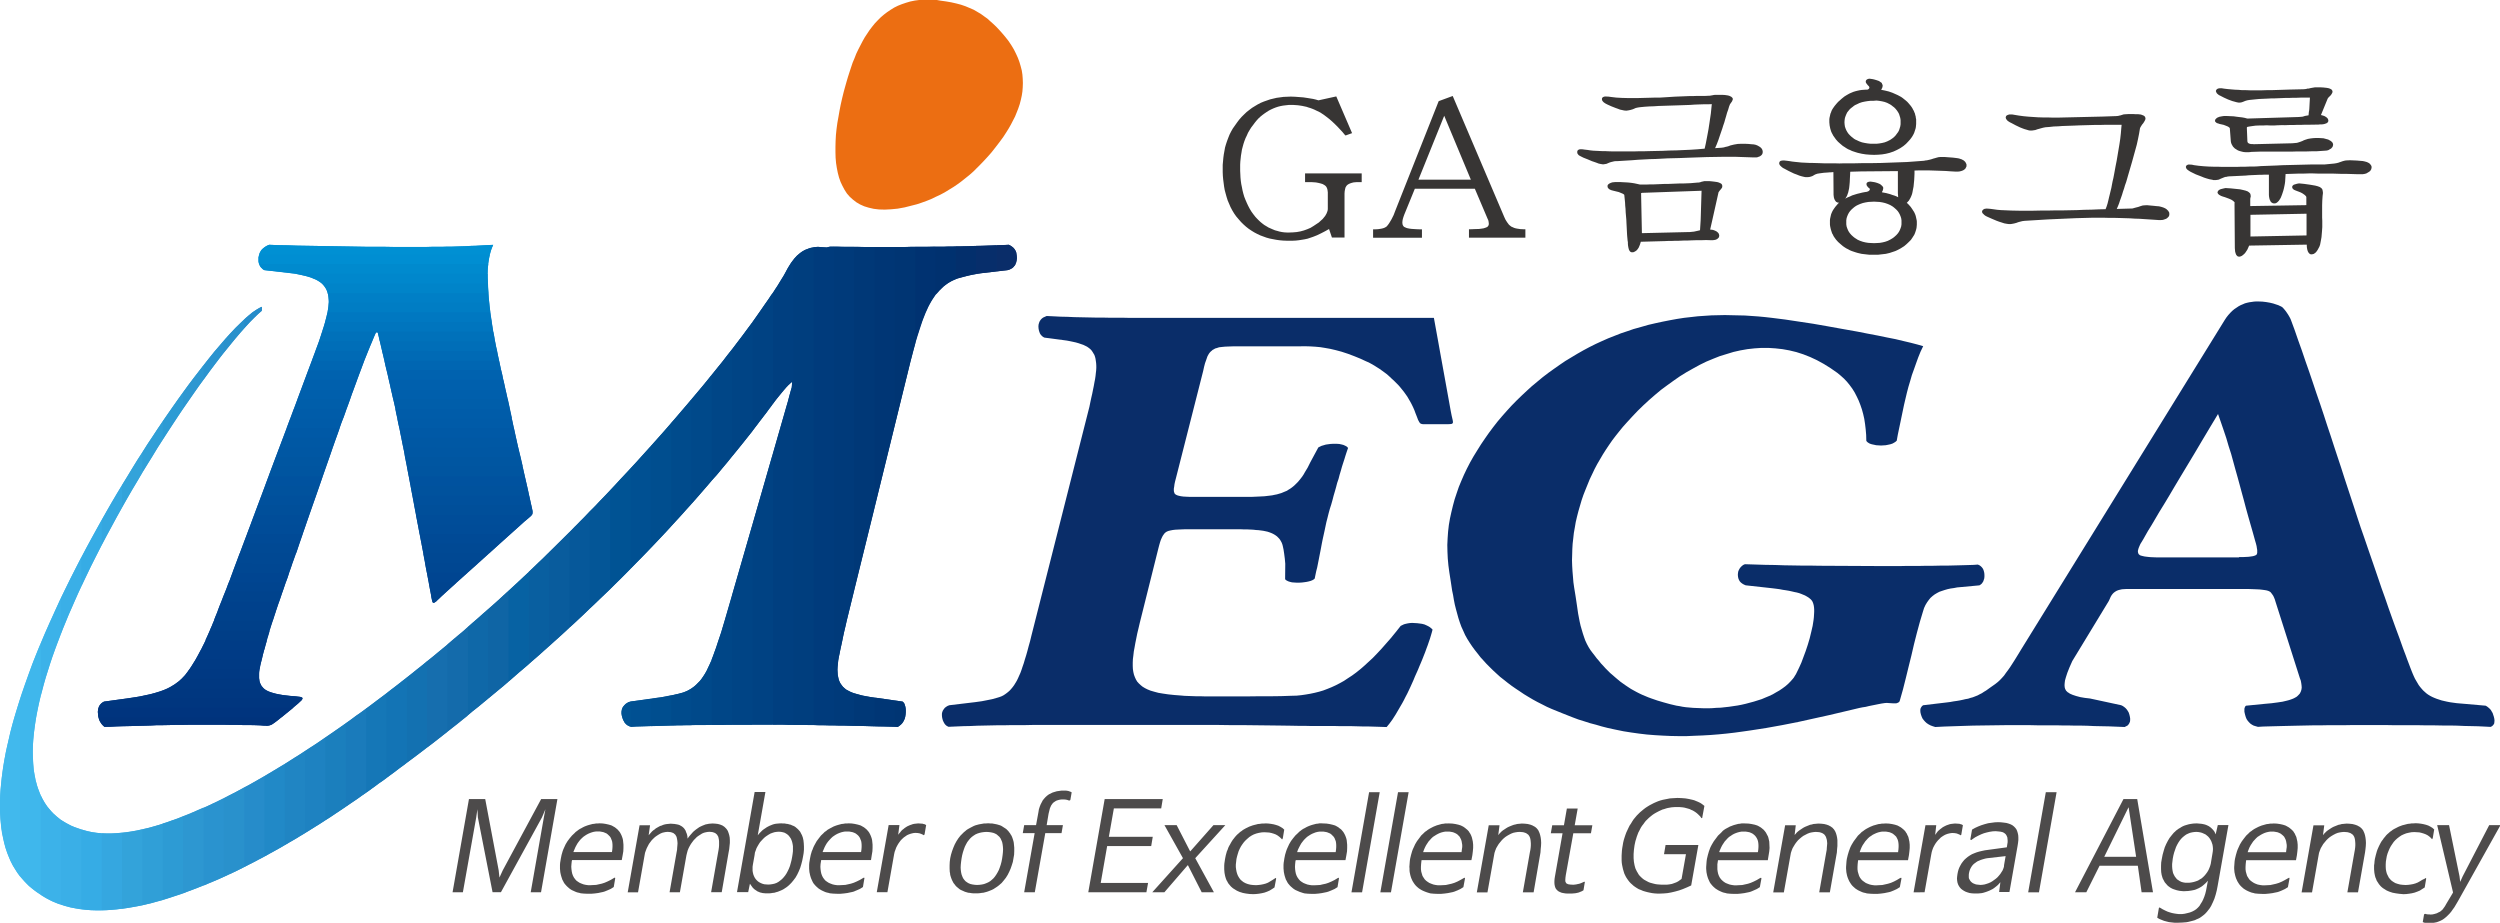 <svg xmlns="http://www.w3.org/2000/svg" width="119.2" height="44" viewBox="0 0 119.2 44"><defs><style>.a{fill:#0090d3;}.b{fill:#008ed2;}.c{fill:#008ace;}.d{fill:#0087cc;}.e{fill:#0084c9;}.f{fill:#007fc6;}.g{fill:#007dc4;}.h{fill:#0078c1;}.i{fill:#0075be;}.j{fill:#0071ba;}.k{fill:#006eb8;}.l{fill:#006ab5;}.m{fill:#0066b2;}.n{fill:#0062af;}.o{fill:#0060ad;}.p{fill:#005fac;}.q{fill:#005eaa;}.r{fill:#005ca9;}.s{fill:#005ba8;}.t{fill:#0059a6;}.u{fill:#0058a4;}.v{fill:#0057a3;}.w{fill:#0056a1;}.x{fill:#0055a0;}.y{fill:#00529f;}.z{fill:#00529d;}.aa{fill:#00509c;}.ab{fill:#004f9a;}.ac{fill:#004d99;}.ad{fill:#004c98;}.ae{fill:#004a96;}.af{fill:#004994;}.ag{fill:#004893;}.ah{fill:#004792;}.ai{fill:#004591;}.aj{fill:#00448f;}.ak{fill:#00438d;}.al{fill:#00418c;}.am{fill:#00418b;}.an{fill:#004089;}.ao{fill:#003e87;}.ap{fill:#003c86;}.aq{fill:#003b86;}.ar{fill:#003a84;}.as{fill:#003983;}.at{fill:#003881;}.au{fill:#003780;}.av{fill:#00367f;}.aw{fill:#00347e;}.ax{fill:#00337c;}.ay{fill:#ec6e12;}.ay,.cy{fill-rule:evenodd;}.az{fill:#0a2d69;}.ba{fill:#41b9ed;}.bb{fill:#3fb7ec;}.bc{fill:#3cb2e9;}.bd{fill:#3aafe7;}.be{fill:#36ace5;}.bf{fill:#35a7e0;}.bg{fill:#33a3da;}.bh{fill:#309fd7;}.bi{fill:#2d9bd4;}.bj{fill:#2d97d1;}.bk{fill:#2a93cf;}.bl{fill:#2991cc;}.bm{fill:#268cca;}.bn{fill:#2189c7;}.bo{fill:#2085c3;}.bp{fill:#1e82c1;}.bq{fill:#1b7fbd;}.br{fill:#1a7bbb;}.bs{fill:#1577b7;}.bt{fill:#1374b5;}.bu{fill:#1371b1;}.bv{fill:#166eae;}.bw{fill:#146bab;}.bx{fill:#0f68a8;}.by{fill:#0f65a5;}.bz{fill:#0762a3;}.ca{fill:#095fa0;}.cb{fill:#095c9d;}.cc{fill:#06589a;}.cd{fill:#045697;}.ce{fill:#005394;}.cf{fill:#005092;}.cg{fill:#004e8f;}.ch{fill:#004b8c;}.ci{fill:#00498a;}.cj{fill:#004687;}.ck{fill:#004485;}.cl{fill:#004283;}.cm{fill:#003f80;}.cn{fill:#003e7e;}.co{fill:#003b7c;}.cp{fill:#003a7a;}.cq{fill:#003877;}.cr{fill:#003675;}.cs{fill:#003573;}.ct{fill:#003271;}.cu{fill:#00316f;}.cv{fill:#032f6c;}.cw{fill:#072e6b;}.cx{fill:#4d4b4b;}.cy{fill:#373534;}</style></defs><g transform="translate(-772.866 -491.69)"><path class="a" d="M790.422,498.019l-.276.015-.268.015-.255.007-.244.015-.24.007-.224.007-.216.007h-.216l-.222.007h-.477l-.253.007h-1.594l-.4-.007h-.812l-.409-.007-.412-.007-.416-.007-.423-.007-.427-.007-.423-.007-.433-.007-.431-.007-.44-.015-.44-.007L780.03,498l-.091.037-.081.044-.068.052-.067.054-.059.059-.044.067-.039.067-.03.081h11l.03-.118.037-.12.044-.111.046-.111Z" transform="translate(5.675 5.359)"/><path class="a" d="M790.436,498.019l-.276.015-.268.015-.255.007-.244.015-.24.007-.224.007-.216.007H788.5l-.222.007H787.8l-.253.007H785.95l-.4-.007h-.812l-.409-.007-.412-.007-.416-.007-.423-.007-.427-.007-.423-.007-.433-.007-.431-.007-.44-.015-.44-.007-.446-.015-.105.044-.1.059-.081.059-.076.076-.03.035-.022.046-.022.037-.022.046-.03.1-.024.1v.17l.009.076.02.067h10.923l.015-.118.022-.126.022-.12.03-.12.03-.111.037-.113.037-.1.046-.1Z" transform="translate(5.661 5.359)"/><path class="b" d="M779.565,498.253l-.015.068-.015.072v.2l.022.091.022.076.044.074.052.057.061.061.074.044,1.229.142.061.007.057.007.054.006.059.009h9.185l.007-.246.024-.231.035-.224.046-.216Z" transform="translate(5.661 5.571)"/><path class="c" d="M779.551,498.5l.015.054.024.037.02.044.031.037.035.03.039.039.037.03.044.022,1.229.141.194.022.179.03.172.039.155.035.148.039.135.042.128.054.111.046.081.042.068.044.067.046.067.052h7.918v-.142l-.007-.074v-.4l.015-.155.017-.157Z" transform="translate(5.675 5.779)"/><path class="d" d="M780.474,498.749l.148.03.15.03.133.031.126.03.12.037.113.035.1.046.1.037.105.059.1.059.081.068.076.074.067.083.054.089.042.089.039.105.005.022H789.7l-.015-.194-.007-.187-.007-.185-.008-.187v-.172Z" transform="translate(6.459 5.992)"/><path class="e" d="M781.163,499l.044.043.046.054.035.046.039.057.037.054.03.059.022.059.022.068.031.1.015.12.015.128v.126h7.65l-.024-.231-.015-.229-.015-.231-.015-.224Z" transform="translate(7.043 6.204)"/><path class="f" d="M781.32,499.248l.024.091.015.1.006.105.009.111-.009.12-.006.12-.024.133-.022.135h7.763l-.03-.231-.022-.231-.024-.231-.015-.224Z" transform="translate(7.169 6.416)"/><path class="g" d="M781.424,499.494l-.015.142-.015.141-.024.15-.037.157-.015.081-.022.081-.022.081-.022.091h7.941l-.007-.076-.015-.074-.007-.074-.015-.076-.022-.155-.015-.157-.022-.155-.015-.157Z" transform="translate(7.118 6.624)"/><path class="h" d="M781.429,499.744l-.015.067-.015.059-.046.179-.05.194-.061.2-.067.216h8.157l-.03-.187-.029-.187-.031-.185-.03-.194-.022-.163Z" transform="translate(7.053 6.836)"/><path class="i" d="M781.386,499.993l-.059.209-.076.224-.074.231-.083.253h2.533l.046-.111.044-.105.044-.105.046-.1h.081l.1.418h5.489l-.035-.231-.046-.224-.037-.231-.037-.231Z" transform="translate(6.984 7.048)"/><path class="j" d="M781.32,500.239l-.068.209-.074.224-.081.231-.091.238v.02h2.5l.1-.237.1-.224.089-.216.091-.2h.081l.052.2.044.214.061.224.052.244h5.484l-.054-.229-.044-.231-.037-.222-.044-.24Z" transform="translate(6.909 7.257)"/><path class="k" d="M781.251,500.489l-.037.1-.044.113-.039.111-.044.113-.178.484h2.5l.1-.248.1-.237.089-.224.089-.216Zm2.9,0,.043.209.054.222.061.24.057.253h5.469l-.066-.307-.03-.157-.037-.148-.031-.155-.03-.157Z" transform="translate(6.827 7.469)"/><path class="l" d="M781.165,500.739l-.349.917h2.5l.091-.238.089-.238.09-.224.081-.216Zm3.167,0,.054.216.052.224.052.231.059.246h5.461l-.037-.177-.039-.187-.044-.194-.044-.2-.03-.157Z" transform="translate(6.748 7.681)"/><path class="m" d="M781.068,500.989l-.344.917h2.5l.091-.24.089-.237.081-.224.081-.216Zm3.456,0,.044.216.054.224.059.231.052.246h5.461l-.044-.209-.054-.224-.052-.238-.052-.246Z" transform="translate(6.67 7.893)"/><path class="n" d="M780.973,501.235l-.342.924h2.5l.17-.462.046-.12.037-.111.046-.12.042-.111Zm3.733,0,.165.708.044.216h5.46l-.035-.172-.037-.172-.046-.177-.037-.2-.052-.207Z" transform="translate(6.591 8.102)"/><path class="o" d="M780.881,501.485l-.342.915h2.511l.081-.238.089-.231.081-.222.083-.224Zm4.008,0,.059.244.037.165.037.172.039.172.037.163h5.46l-.141-.625-.015-.067-.015-.076-.015-.074-.022-.074Z" transform="translate(6.513 8.314)"/><path class="p" d="M780.788,501.734l-.342.917h2.511l.091-.24.081-.229.081-.231.081-.216Zm4.286,0,.052.224.052.231.054.231.052.231h5.452l-.2-.917Z" transform="translate(6.434 8.526)"/><path class="q" d="M780.7,501.98l-.342.923h2.518l.087-.237.081-.231.083-.231.081-.224Zm4.559,0,.054.231.05.231.046.229.05.231h5.463l-.2-.923Z" transform="translate(6.356 8.734)"/><path class="r" d="M780.6,502.23l-.344.924h2.526l.081-.239.091-.231.081-.231.076-.224Zm4.835,0,.044.229.052.226.045.231.052.239h5.461l-.2-.924Z" transform="translate(6.276 8.947)"/><path class="s" d="M780.511,502.479l-.344.917H782.7l.083-.231.081-.238.081-.222.083-.226Zm5.1,0,.045.226.052.229.044.231.046.231h5.467l-.192-.917Z" transform="translate(6.197 9.158)"/><path class="t" d="M780.421,502.73l-.349.915h2.548l.007-.022.081-.231.081-.222.081-.224.076-.216Zm5.371,0,.044.224.046.231.044.231.044.229h5.484l-.022-.1-.179-.819Z" transform="translate(6.117 9.371)"/><path class="u" d="M780.327,502.975l-.348.924h2.562l.164-.484.154-.44Zm5.633,0,.044.224.046.216.044.222.037.225.005.037h5.506l-.035-.142-.031-.135-.037-.141-.029-.142-.083-.364Z" transform="translate(6.038 9.579)"/><path class="v" d="M780.23,503.225l-.344.917h2.57l.32-.917Zm5.9,0,.022.105.022.1.022.113.015.1.1.492h5.521l-.052-.224-.052-.224-.061-.238-.052-.231Z" transform="translate(5.959 9.791)"/><path class="w" d="M780.135,503.475l-.342.917h2.583l.322-.917Zm6.16,0,.179.917h5.535l-.052-.226-.052-.231-.054-.229-.052-.231Z" transform="translate(5.88 10.003)"/><path class="x" d="M780.044,503.72l-.344.923h2.594l.32-.923Zm6.421,0,.172.923h5.557l-.052-.222-.054-.231-.052-.231-.052-.238Z" transform="translate(5.801 10.211)"/><path class="y" d="M779.952,503.971l-.344.924h2.607l.32-.924Zm6.682,0,.172.924h5.563l-.043-.233-.054-.222-.052-.231-.054-.238Z" transform="translate(5.723 10.424)"/><path class="z" d="M779.859,504.22l-.344.917h2.614l.322-.917Zm6.935,0,.172.917h5.587l-.015-.054-.044-.214-.046-.209-.052-.224-.044-.216Z" transform="translate(5.644 10.636)"/><path class="aa" d="M779.766,504.47l-.344.915h2.629l.322-.915Zm7.2,0,.172.915h5.534l.015-.037.009-.039v-.1l-.03-.141-.046-.2-.089-.4Z" transform="translate(5.565 10.848)"/><path class="ab" d="M779.673,504.716l-.344.924h2.638l.32-.924Zm7.449,0,.179.924h4.933l.126-.12.157-.128.111-.1.044-.039.031-.028.028-.039.024-.03.006-.03.009-.037v-.081l-.024-.126-.037-.172Z" transform="translate(5.486 11.057)"/><path class="ac" d="M779.579,504.965l-.342.917h2.653l.318-.917Zm7.711,0,.172.917H791.8l.642-.575.148-.126.111-.091.076-.066.05-.059Z" transform="translate(5.408 11.268)"/><path class="ad" d="M779.49,505.215l-.349.915h2.666l.322-.915Zm7.972,0,.172.915h3.738l1.022-.915Z" transform="translate(5.327 11.48)"/><path class="ae" d="M779.4,505.461l-.349.923h2.681l.03-.074.292-.849Zm8.225,0,.177.923h3.138l1.02-.923Z" transform="translate(5.248 11.689)"/><path class="af" d="M779.3,505.71l-.342.924h2.688l.194-.536.126-.388Zm8.493,0,.172.9v.022h2.548l1.018-.924Z" transform="translate(5.169 11.9)"/><path class="ag" d="M779.2,505.961l-.342.917h2.7l.076-.216.081-.231.081-.231.081-.238Zm8.752,0,.083.44.089.477h1.945l1.019-.917Z" transform="translate(5.091 12.113)"/><path class="ah" d="M779.112,506.211l-.224.6-.118.32h2.71l.083-.216.074-.229.083-.231.081-.238Zm9.008,0,.042.229.046.231.044.231.039.224h1.348l1.028-.915Z" transform="translate(5.012 12.326)"/><path class="ai" d="M779.024,506.456l-.054.142-.074.207-.083.192-.065.2-.076.187h2.734l.074-.216.081-.233.083-.231.081-.244Zm9.266,0,.039.224.044.207.037.216.037.209.015.068h.751l1.022-.924Z" transform="translate(4.929 12.534)"/><path class="aj" d="M778.934,506.706l-.1.246-.089.231-.089.224-.081.224h2.755l.076-.216.074-.224.081-.239.081-.246Zm9.521,0,.074.394.037.187.022.15.024.111.02.083h.172l.067-.067.1-.091.113-.111.133-.12.59-.536Z" transform="translate(4.848 12.746)"/><path class="ak" d="M778.836,506.956l-.1.244-.091.231-.089.224-.081.216h2.779l.044-.126.061-.187.068-.194.067-.2.072-.207Zm9.792,0,.039.238.035.163.015.059.015.039.007.007.015.015h.024l.03-.007.035-.022.052-.037.054-.054.148-.142.2-.185.081-.074Z" transform="translate(4.765 12.958)"/><path class="al" d="M778.74,507.2l-.1.246-.087.231-.091.224-.081.216h2.808l.044-.142.044-.141.054-.15.05-.157.113-.327Zm10.058,0,.007.024.015.02.022.015h.037l.024-.015.03-.02.037-.024Z" transform="translate(4.683 13.169)"/><path class="am" d="M778.651,507.451l-.045.12-.052.12-.046.111-.035.111-.052.118-.044.12-.054.111-.046.111h2.854l.067-.214.074-.224.076-.231.081-.253Z" transform="translate(4.593 13.378)"/><path class="an" d="M778.564,507.7l-.105.246-.1.239-.1.224-.1.207h2.919l.059-.2.068-.224.072-.238.083-.253Z" transform="translate(4.502 13.591)"/><path class="ao" d="M778.472,507.95l-.111.255-.1.237-.105.216-.1.209h3.015l.068-.253.044-.155.044-.157.054-.172.05-.179Z" transform="translate(4.399 13.802)"/><path class="ap" d="M778.389,508.2l-.069.15-.074.14-.067.135-.067.128-.052.1-.054.1-.052.091-.044.089h3.15l.037-.157.044-.17.052-.187.054-.2.03-.1.031-.105Z" transform="translate(4.283 14.011)"/><path class="aq" d="M778.3,508.446l-.052.091-.126.237-.128.224-.12.194-.118.179H781.1l.015-.09.015-.089.037-.15.044-.172.044-.2.059-.224Z" transform="translate(4.149 14.223)"/><path class="ar" d="M778.215,508.7l-.1.157-.091.148-.089.135-.081.116-.076.1-.074.1-.083.081-.072.081h3.694V509.3l.022-.157.031-.163.015-.068.013-.067.024-.074.015-.074Z" transform="translate(3.979 14.436)"/><path class="as" d="M778.232,508.946l-.037.044-.03.052-.126.165-.135.148-.067.068-.067.059-.068.059-.074.054-.1.074-.113.066-.113.068-.117.059h4.574l-.009-.009-.052-.059-.045-.059-.03-.059-.03-.059-.022-.061-.015-.067-.009-.067v-.261l.009-.105.015-.111Z" transform="translate(3.671 14.647)"/><path class="at" d="M778.68,509.192l-.059.052-.054.054-.059.044-.059.044-.091.067-.1.067-.1.061-.113.059-.118.052-.12.052-.126.044-.133.044-.129.039-.141.037-.142.037-.163.037-.165.037-.178.031-.2.03-.2.035h8.2l-.007-.015-.013-.015-.03-.006-.031-.015-.083-.009-.1-.015-.292-.022-.373-.044-.17-.03-.157-.03-.133-.037-.126-.037-.105-.044-.091-.046-.081-.05-.059-.054-.044-.052-.046-.052-.029-.054-.028-.059-.024-.059-.015-.059-.006-.061-.009-.059Z" transform="translate(2.852 14.856)"/><path class="au" d="M778.7,509.442l-.113.052-.118.044-.12.046-.118.035-.15.046-.155.044-.172.037-.187.037-.192.044-.216.039-.226.03-.237.037-1.03.141-.044.024-.043.03-.039.028-.037.039-.03.037-.03.044-.022.037-.015.044h9.274l.133-.111.115-.091.081-.081.067-.059.037-.052.015-.037v-.015l-.007-.015-.007-.015-.022-.009-.044-.015-.067-.015-.091-.007-.105-.015-.268-.02-.327-.039-.172-.03-.148-.031-.135-.035-.118-.037-.113-.039-.087-.044-.083-.052-.059-.052Z" transform="translate(2.159 15.068)"/><path class="av" d="M776.938,509.691l-.052.009-.059.006-.052.009-.061.006-1.028.142-.081.044-.059.052-.061.068-.035.067-.031.074-.02.089-.009.091.009.1.006.089.015.076h8.725l.521-.425.231-.194.155-.141.054-.052.03-.046.007-.015.008-.02V509.7l-.008-.009Z" transform="translate(2.141 15.28)"/><path class="aw" d="M775.427,509.937l-.024.068-.006.072-.009.076.009.081.006.105.024.089.03.089.037.083.045.074.052.068.061.059.059.057.283-.006.283-.015.276-.009.283-.005.275-.007.276-.007.283-.007.277-.009.276-.015h.29l.305-.006.314-.009h.318l.337-.006h1.608l.3.006h.3l.3.009h.3l.29.006.248.009.185.015h.074l.059.007.061-.007.052-.009.052-.015.052-.02.052-.031.068-.044.148-.111.216-.172.521-.423.039-.039Z" transform="translate(2.141 15.488)"/><path class="ax" d="M775.4,510.187l.024.074.02.068.03.059.037.059.039.059.044.054.044.044.052.043.283-.006.285-.015.275-.009.283-.007.273-.006.277-.009.283-.006.275-.009.277-.015h.288l.307-.006.313-.009h.32l.336-.006h1.609l.3.006h.3l.3.009h.3l.292.006.246.009.187.015h.072l.061.006.059-.006.052-.009.044-.015.061-.02.052-.031.059-.044.157-.111.207-.172Z" transform="translate(2.155 15.701)"/><path class="ay" d="M799.408,491.72l.268.037.253.044.238.054.224.059.216.074.192.081.194.083.172.1.172.1.155.113.157.111.141.128.142.126.142.135.133.141.128.142.17.2.157.2.133.2.12.2.1.2.091.2.074.2.059.2.052.2.031.2.015.2.007.2-.007.209-.015.194-.031.2-.044.2-.052.2-.067.2-.076.194-.081.2-.1.194-.1.194-.111.194-.12.192-.126.194-.142.194-.141.187-.15.192-.148.187-.165.187-.165.179-.177.185-.172.172-.172.172-.185.163-.187.15-.194.155-.194.142-.2.135-.207.126-.209.128-.209.111-.216.1-.216.105-.224.089-.224.081-.229.076-.231.059-.351.089-.335.061-.313.03-.3.015-.27-.007-.253-.03-.237-.054-.216-.066-.2-.089-.179-.105-.163-.126-.15-.135-.135-.155-.111-.172-.1-.187-.091-.192-.074-.209-.059-.224-.046-.231-.037-.239-.022-.253-.007-.261v-.261l.007-.276.015-.283.029-.283.039-.29.052-.29.052-.3.059-.3.068-.3.074-.3.066-.239.067-.238.068-.231.074-.231.074-.224.074-.222.091-.216.081-.209.1-.209.1-.194.1-.192.105-.187.118-.179.113-.17.126-.165.127-.157.141-.148.142-.142.148-.126.157-.12.165-.111.17-.105.179-.089.187-.074.2-.068.2-.059.216-.044.224-.03.231-.015.246-.007.253.007Z" transform="translate(18.293)"/><path class="az" d="M832.965,513.168h-.738l-.113.007-.111.007-.1.022-.083.022-.074.03-.074.044-.061.046-.052.052-.052.067-.044.074-.044.1-.046.1-1.742,2.867-.135.305-.1.253-.068.209-.044.157-.015.118-.007.105.007.1.022.081.022.039.022.044.039.037.037.037.052.03.052.037.067.029.069.03.163.054.194.052.216.037.253.03,1.483.32.081.039.074.052.061.052.059.067.044.066.044.076.029.089.022.089.017.1v.081l-.009.074-.03.068-.015.03-.022.03-.022.03-.022.022-.067.037-.076.037-.379-.015-.373-.015-.357-.007-.342-.007-.329-.015-.32-.007h-.3l-.29-.007h-.283l-.29-.007h-.917l-.32-.007h-1.2l-.521.007-.514.007-.492.007-.477.015-.455.015-.447.015-.423.022-.12-.037-.1-.037-.1-.052-.089-.059-.074-.068-.066-.074-.061-.081-.044-.1-.03-.089-.022-.089-.007-.076v-.066l.015-.067.03-.052.037-.052.052-.039.932-.111.187-.022.172-.022.163-.03.157-.022.141-.024.142-.03.126-.03.127-.022.111-.037.113-.03.111-.044.113-.044.1-.054.105-.052.1-.067.1-.059.209-.15.224-.157.113-.089.111-.1.1-.105.1-.111.089-.128.1-.133.1-.142.1-.155.105-.164.111-.179.113-.185.118-.194,9.684-15.673.083-.126.089-.113.089-.1.1-.1.1-.083.1-.067.1-.067.1-.054.105-.044.1-.044.113-.03.1-.022.113-.015.1-.015.1-.007h.105l.2.007.185.022.172.03.157.037.133.044.113.037.081.039.052.022.067.044.068.074.067.081.066.091.067.1.054.091.044.081.03.067.179.484.17.492.179.5.172.507.178.507.172.507.172.514.177.514.172.514.164.507.17.507.164.507.165.5.163.49.157.492.157.477.155.47.157.477.155.477.157.477.164.468.163.477.165.477.164.477.163.477.164.484.172.477.163.475.172.484.172.477.177.477.172.484.066.177.069.179.059.165.059.155.059.157.054.142.052.133.052.128.052.118.052.111.061.105.059.1.059.1.067.089.068.081.074.083.074.067.083.074.081.059.1.061.1.052.1.044.111.044.113.037.118.039.128.03.133.03.15.029.157.022.163.022.179.015.18.015,1.013.089.066.039.066.052.059.052.054.059.044.076.044.074.029.089.03.091.022.1.007.081-.007.076-.007.059-.03.052-.037.044-.044.037-.059.03-.292-.015-.312-.015-.313-.007-.335-.007-.344-.015-.35-.007h-.366l-.379-.007h-.381l-.386-.007H844.98l-.379-.007h-1.625l-.4.007H841.8l-.366.007h-.35l-.342.007-.329.007-.312.007-.305.007-.283.007-.276.007-.261.007-.253.007-.239.015-.105-.03-.1-.03-.081-.044-.076-.052-.067-.067-.059-.068-.054-.081-.037-.089-.03-.1-.022-.089-.015-.074v-.142l.015-.052.022-.052.037-.039.9-.089.32-.029.283-.037.246-.037.216-.052.091-.024.089-.03.081-.03.067-.03.068-.037.052-.03.044-.037.044-.044.037-.039.032-.037.022-.044.022-.044.015-.044.015-.052.007-.046.007-.052-.007-.1-.015-.113-.022-.118-.044-.12-1.163-3.65-.03-.1-.037-.091-.037-.081-.046-.067-.044-.059-.044-.054-.059-.037-.052-.022-.076-.022-.089-.015-.113-.015-.133-.015-.157-.007-.178-.007-.2-.007h-5.066Zm4.611-1.52h.172l.155-.007.135-.007.111-.015.1-.015.074-.022.052-.022.037-.022.022-.039.015-.052v-.133l-.015-.091-.015-.1-.03-.12-.037-.126-.111-.4-.113-.394-.111-.388-.105-.379-.1-.381-.1-.364-.1-.372-.1-.366-.105-.372-.1-.366-.1-.364-.12-.374-.111-.379-.127-.379-.133-.388-.135-.386-.394.655-.373.625-.349.59-.336.558-.313.521-.29.484-.268.455-.246.409-.231.374-.2.342-.177.3-.157.253-.128.224-.1.179-.081.133-.061.1-.044.1-.037.089-.022.076-.015.067.007.067.015.044.007.022.015.022.022.015.022.024.052.022.083.022.1.022.12.015.141.015.157.007.187.007h3.9Z" transform="translate(42.041 6.604)"/><path class="az" d="M834.665,512.795l-.165.015-.155.03-.157.022-.141.03-.135.039-.133.044-.128.044-.111.059-.113.067-.1.076-.1.089-.081.1-.081.113-.076.126-.066.142-.052.165-.15.5-.141.521-.135.531-.126.544-.135.544-.133.544-.135.536-.15.529-.015.044-.03.03-.03.022-.037.015-.037.015-.044.007h-.105l-.111-.007-.113-.007-.1-.007-.1.007-.157.024-.15.029-.148.03-.15.03-.148.03-.15.037-.148.022-.15.03-.723.172-.73.172-.738.163-.745.165-.753.148-.752.135-.379.059-.381.059-.379.054-.381.052-.379.044-.381.037-.379.03-.381.022-.379.015-.381.017h-.379l-.381-.007-.379-.017-.373-.022-.379-.03-.373-.044-.372-.052-.373-.059-.372-.076-.374-.081-.29-.074-.283-.083-.283-.074-.276-.089-.268-.083-.268-.1-.254-.1-.253-.1-.246-.1-.246-.1-.238-.105-.231-.118-.224-.113-.216-.118-.216-.128-.207-.126-.2-.135-.2-.133-.194-.135-.187-.141-.178-.142-.179-.14-.165-.15-.17-.157-.157-.155-.157-.157-.14-.155-.15-.164-.133-.172-.135-.17-.126-.172-.12-.179-.111-.177-.105-.187-.089-.2-.089-.194-.076-.209-.067-.207-.059-.216-.059-.216-.054-.216-.044-.224-.037-.224-.045-.214-.066-.44-.068-.433-.044-.327-.03-.327-.015-.322-.007-.327.015-.32.022-.312.037-.322.054-.312.067-.305.074-.305.081-.3.1-.3.1-.292.12-.29.126-.29.135-.283.155-.3.164-.29.179-.29.177-.283.187-.276.194-.277.2-.268.209-.268.214-.253.224-.253.224-.246.239-.244.238-.231.246-.231.246-.224.26-.216.261-.216.261-.2.268-.192.276-.194.275-.187.285-.172.283-.17.29-.165.29-.155.3-.15.29-.133.305-.135.3-.118.305-.12.3-.1.305-.105.359-.1.349-.1.349-.081.344-.074.335-.066.335-.061.337-.052.327-.037.327-.037.322-.022.327-.022.32-.007.322-.007.313.007.32.007.32.007.322.022.313.022.32.03.327.037.642.081.664.1.662.1.686.12.7.126.721.128.507.1.47.089.44.091.41.081.372.089.351.083.312.081.283.081-.128.268-.111.275-.1.277-.1.283-.1.276-.081.283-.083.276-.074.283-.067.283-.068.29-.059.283-.059.283-.059.285-.061.29-.059.283-.052.29-.059.052-.068.044-.082.044-.1.032-.105.022-.111.022-.113.007-.111.007-.118-.007-.113-.007-.1-.022-.105-.022-.1-.032-.074-.044-.032-.022-.022-.022-.022-.022-.015-.03-.007-.275-.022-.261-.03-.253-.037-.246-.052-.231-.061-.224-.074-.216-.082-.209-.091-.192-.1-.194-.111-.179-.12-.163-.133-.165-.142-.15-.157-.141-.163-.135-.322-.224-.32-.2-.327-.179-.32-.15-.337-.133-.327-.105-.335-.081-.329-.059-.335-.037-.335-.022h-.336l-.327.022-.335.037-.337.059-.327.074-.327.1-.327.1-.322.128-.32.133-.32.157-.313.172-.314.177-.313.194-.3.209-.3.216-.3.222-.285.238-.283.246-.283.261-.268.261-.261.275-.261.285-.179.2-.17.209-.172.216-.165.216-.155.224-.15.224-.141.222-.135.231-.135.231-.126.238-.113.239-.118.246-.1.246-.1.246-.1.253-.089.261-.076.261-.074.253-.067.261-.061.261-.044.261-.045.253-.029.261-.03.261-.015.261-.007.261-.008.261.008.261.015.261.022.261.022.268.037.261.067.41.061.409.059.41.074.387.044.194.054.187.052.177.059.179.059.165.076.163.081.15.089.142.1.133.1.128.1.133.105.12.1.126.113.12.1.111.111.111.113.113.118.1.12.105.118.1.12.1.126.091.127.089.133.089.127.083.133.074.135.074.133.068.142.067.142.059.141.059.142.052.29.1.3.089.3.083.313.074.142.022.15.03.155.022.172.015.172.015.17.007.187.007.187.007h.185l.194-.007.194-.015.2-.007.2-.022.2-.022.2-.03.2-.029.194-.037.2-.046.194-.052.194-.052.187-.059.187-.059.178-.076.179-.074.172-.081.155-.091.157-.089.148-.1.142-.105.128-.111.118-.12.111-.126.046-.059.045-.076.052-.081.044-.089.105-.216.111-.246.1-.268.105-.283.1-.3.091-.307.074-.305.067-.29.022-.142.022-.14.015-.135.007-.126.007-.12v-.118l-.007-.1-.015-.1-.022-.081-.03-.081-.037-.061-.044-.052-.059-.052-.069-.052-.074-.044-.081-.046-.091-.037-.089-.037-.1-.037-.113-.03-.111-.022-.128-.03-.133-.029-.142-.024-.148-.022-.157-.03-.164-.022-.177-.022-1.276-.141-.089-.039-.074-.044-.067-.052-.053-.059-.037-.067-.03-.076-.015-.081-.007-.081.007-.091.015-.081.03-.067.037-.068.046-.059.052-.052.066-.052.082-.037.492.015.477.015.47.007.447.015.44.007.423.007h.411l.386.007,2.958.015h.9l.305-.007h.625l.329-.007h.32l.32-.007h.305l.3-.007.276-.007.261-.007.239-.007.224-.007.2-.015.083.037.059.044.052.052.044.059.03.061.022.074.017.074.007.091v.081l-.007.081-.024.076-.022.067-.037.059-.037.052-.052.044-.059.039Z" transform="translate(31.683 6.888)"/><path class="ba" d="M773.731,510.027l-.1.327-.1.329-.089.32-.081.32-.076.322-.074.313-.067.305-.059.312-.054.3-.044.3-.037.3-.031.292-.03.283-.015.275-.008.276-.007.275.007.261.017.261.02.252.024.255.037.239.052.238.052.231.061.222.072.216.083.209.089.209.1.194.113.185.117.187.129.172v-8.5Z" transform="translate(0 15.287)"/><path class="ba" d="M774.8,508.289v2.518l-.081.349-.069.342-.066.344-.052.327-.044.327-.03.314-.022.312-.007.305.007.29.015.283.022.276.037.268.03.128.022.126.037.128.03.126.037.12.046.111.044.12.044.1v4.752l-.022-.015-.022-.015-.261-.178-.246-.2-.216-.216-.2-.231-.179-.253-.163-.261-.142-.283-.118-.29-.105-.305-.081-.322-.067-.335-.052-.342-.039-.359-.015-.364-.008-.379.015-.4.031-.4.037-.409.059-.418.066-.423.081-.44.1-.44.1-.447.12-.453.133-.462.142-.462.148-.47.165-.477.172-.475.177-.484.194-.484Z" transform="translate(0 14.09)"/><path class="bb" d="M773.39,520.4v-8.5l.2-.581.209-.6.222-.6.238-.6.253-.6.261-.6.277-.6.275-.61v1.7l-.135.366-.14.364-.128.364-.118.359-.113.357-.111.349-.1.351-.089.342-.081.335-.076.336-.067.327-.052.32-.044.313-.037.307-.031.305-.015.29-.007.29.007.276.015.276.022.261.046.253.044.246.067.239.074.224.083.216.1.209.113.192.126.187.142.172.148.163.172.15.179.142v4.043l-.135-.044-.133-.052-.135-.059-.126-.061-.128-.066-.118-.067-.12-.074-.118-.083-.135-.089-.126-.1-.128-.1-.118-.1-.113-.113-.1-.111-.105-.113Z" transform="translate(0.445 13.088)"/><path class="bc" d="M773.914,522.151V517.4l.074.15.076.141.081.135.089.126.1.12.1.118.113.113.111.1.126.105.128.1.142.081.14.083.157.081.155.067.172.059.179.061v3.8l-.275-.037-.261-.052-.253-.067-.253-.083-.12-.044-.118-.052-.113-.044-.118-.059-.113-.061-.1-.059-.113-.067Zm0-9.453V510.18l.216-.514.231-.514.231-.521.238-.514.246-.514.253-.514.261-.514.268-.514v1.379l-.164.342-.148.342-.15.344-.15.335-.133.342-.142.336-.126.335-.128.327-.118.327-.12.329-.111.327-.1.32-.1.32-.089.314-.083.312Z" transform="translate(0.89 12.198)"/><path class="bd" d="M774.438,523.444V519.4l.118.076.12.074.133.067.128.068.142.059.141.052.15.052.155.044.2.054.209.044.216.03.231.022v3.672h-.268l-.253-.008-.253-.022-.246-.022-.238-.044-.231-.044-.231-.061Zm0-12.923v-1.706l.231-.468.231-.47.239-.47.238-.47.246-.462.253-.468.253-.455.253-.455v1.193l-.275.536-.261.529-.261.529-.246.536-.239.529-.231.529-.224.521Z" transform="translate(1.335 11.381)"/><path class="be" d="M774.966,524.428v-3.807l.052.015.059.022.2.052.209.044.216.031.224.022.231.007h.246l.246-.015.253-.022v3.628l-.261.03-.253.022-.246.015-.246.007h-.238l-.239-.007-.231-.015Zm0-15.4v-1.377l.231-.44.238-.44.239-.438.239-.433.246-.433.246-.423.253-.425.246-.418v1.072l-.261.462-.253.47-.253.47-.246.47-.238.47-.239.468-.224.477Z" transform="translate(1.783 10.615)"/><path class="bf" d="M775.49,525.194v-3.674l.216.008h.231l.231-.008.239-.022.246-.03.253-.037.261-.044.261-.059v3.62l-.253.052-.253.044-.246.044-.246.03-.239.03-.238.022-.231.017Zm0-17.423v-1.193l.239-.423.238-.418.239-.409.246-.4.246-.4.238-.394.246-.4.246-.379v.969l-.246.416-.253.425-.246.425-.246.431-.239.433-.238.44-.239.438Z" transform="translate(2.227 9.901)"/><path class="bg" d="M776.013,525.8v-3.627l.224-.022.231-.037.238-.044.239-.052.246-.054.246-.067.261-.074.253-.083v3.644l-.253.067-.246.067-.246.059-.246.061-.239.044-.238.044-.239.037Zm0-19.135v-1.072l.246-.4.239-.394.246-.4.246-.379.239-.381.246-.364.239-.366.238-.357v.878l-.246.388-.239.387-.246.4-.246.4-.239.409-.246.41-.238.416Z" transform="translate(2.671 9.223)"/><path class="bh" d="M776.537,526.258v-3.62l.231-.052.231-.061.239-.067.238-.074.246-.081.246-.091.253-.089.253-.1V525.7l-.246.081-.253.081-.246.083-.238.067-.246.067-.238.068-.239.059Zm0-20.626v-.969l.246-.386.246-.373.246-.372.246-.359.246-.357.239-.342.238-.336.231-.327v.782l-.238.359-.239.364-.239.364-.246.381-.246.379-.239.4-.246.394Z" transform="translate(3.116 8.591)"/><path class="bi" d="M777.061,526.6v-3.642l.231-.074.239-.083.238-.081.239-.1.246-.1.246-.1.253-.113.253-.111v3.709l-.253.1-.246.1-.246.091-.246.089-.239.081-.239.083-.238.074Zm0-21.944v-.878l.253-.366.253-.364.246-.351.246-.335.238-.327.239-.32.238-.307.231-.3v.686l-.238.327-.231.335-.239.344-.246.357-.246.359-.246.372-.246.379Z" transform="translate(3.561 7.998)"/><path class="bj" d="M777.585,526.832v-3.674l.239-.089.231-.1.246-.105.238-.1.246-.113.246-.118.246-.12.253-.126v3.753l-.253.113-.246.1-.246.105-.239.1-.246.1-.238.089-.239.089Zm0-23.107v-.782l.261-.357.261-.344.253-.327.246-.32.238-.3.231-.292.231-.268.224-.261v.575l-.224.29-.231.305-.238.312-.239.335-.246.337-.253.357-.253.366Z" transform="translate(4.006 7.458)"/><path class="bk" d="M778.113,526.924v-3.711l.231-.1.239-.113.238-.111.246-.12.238-.126.246-.128.246-.133.253-.135v3.792l-.246.128-.246.118-.246.111-.246.113-.239.111-.239.105-.246.1Zm0-24.12v-.686l.268-.342.268-.327.261-.305.246-.292.239-.261.231-.246.216-.214.209-.2v.423l-.209.238-.224.261-.231.277-.239.305-.246.312-.261.342-.261.351Z" transform="translate(4.454 6.993)"/><path class="bl" d="M778.637,526.783v-3.755l.231-.118.238-.12.246-.126.239-.135.246-.126.246-.142.246-.141.246-.142v3.836l-.246.128-.246.133-.246.12-.239.126-.246.12-.238.118-.239.111Zm0-24.991v-.573l.283-.32.276-.292.261-.253.238-.229.113-.1.111-.089.1-.083.105-.067.089-.059.091-.052.081-.044.074-.03v.089l-.007.1-.172.15-.185.179-.209.207-.216.238-.238.268-.253.3-.261.322Z" transform="translate(4.899 6.717)"/><path class="bm" d="M779.161,526.315v-3.792l.238-.128.239-.133.238-.135.246-.141.238-.142.246-.148.246-.15.246-.148v3.873l-.246.141-.246.135-.238.133-.246.135-.239.126-.246.128-.239.126Zm0-25.684v-.425l.126-.111.12-.1.118-.1.113-.081.1-.067.1-.061.089-.052.081-.03v.089l-.007.1-.178.155-.2.194-.224.231Z" transform="translate(5.343 6.717)"/><path class="bn" d="M779.684,516.093v-3.836l.238-.141.239-.142.238-.142.246-.148.246-.157.238-.148.246-.157.246-.165v3.912l-.246.148-.238.15-.246.141-.246.142-.238.14-.239.135-.246.133Z" transform="translate(5.788 16.439)"/><path class="bo" d="M780.208,515.846v-3.873l.238-.15.239-.155.246-.15.238-.155.246-.165.246-.157.246-.163.239-.172v3.947l-.239.157-.246.157-.246.155-.238.15-.246.148-.239.142-.246.141Z" transform="translate(6.233 16.142)"/><path class="bp" d="M780.732,515.573v-3.91l.246-.157.238-.155.239-.165.246-.164.238-.163.246-.172.246-.172.246-.17v3.977l-.246.164-.246.163-.238.164-.246.157-.239.155-.246.15-.238.148Z" transform="translate(6.677 15.834)"/><path class="bq" d="M781.256,515.284v-3.947l.246-.165.238-.164.246-.17.239-.172.246-.172.238-.178.246-.172.246-.179v4.008l-.246.172-.238.17-.246.165-.246.165-.239.163-.246.165-.238.155Z" transform="translate(7.122 15.512)"/><path class="br" d="M781.784,514.978V511l.238-.172.239-.179.246-.17.238-.179.246-.179.246-.187.239-.177.246-.187v4.038l-.091.067-.089.067-.1.066-.091.061-.194.148-.2.142-.194.141-.2.135-.194.141-.2.135-.194.133Z" transform="translate(7.57 15.177)"/><path class="bs" d="M782.308,514.653v-4.008l.238-.177.246-.187.238-.179.246-.185.239-.187.246-.187.239-.187.246-.192v4.066l-.164.128-.172.118-.163.128-.164.126-.172.12-.163.126-.165.12-.172.118-.148.113-.157.111-.148.113Z" transform="translate(8.014 14.832)"/><path class="bt" d="M782.831,514.309v-4.038l.239-.185.246-.187.246-.194.239-.187.246-.192.239-.194.246-.194.238-.194v4.1l-.238.187-.246.187-.239.178-.246.187-.239.179-.246.187-.238.177Z" transform="translate(8.459 14.476)"/><path class="bu" d="M783.355,513.956v-4.067l.246-.194.238-.192.246-.194.238-.2.246-.194.238-.2.246-.2.239-.2v4.156l-.239.187-.238.187-.246.192-.239.187-.246.187-.246.187-.238.178Z" transform="translate(8.904 14.107)"/><path class="bv" d="M783.879,513.6v-4.1l.246-.2.246-.2.238-.2.246-.2.239-.209.246-.2.238-.207.246-.209v4.208l-.246.194-.238.194-.246.192-.239.187-.246.194-.238.187-.246.192Z" transform="translate(9.348 13.727)"/><path class="bw" d="M784.4,513.235v-4.156l.246-.209.246-.209.246-.2.238-.216.246-.209.239-.209.238-.216.246-.209v4.262l-.246.2-.238.2-.246.194-.239.194-.246.2-.238.192-.246.194Z" transform="translate(9.793 13.337)"/><path class="bx" d="M784.931,512.864v-4.208l.238-.216.246-.209.246-.216.239-.216.246-.214.238-.216.246-.224.238-.216v4.328l-.238.209-.246.2-.238.2-.246.2-.239.2-.246.2-.246.194Z" transform="translate(10.241 12.934)"/><path class="by" d="M785.455,512.48v-4.262L785.7,508l.246-.216.238-.224.246-.224.239-.224.246-.224.238-.224.239-.222v4.395l-.239.207-.246.209-.238.209-.246.209-.239.2-.246.207-.246.2Z" transform="translate(10.686 12.52)"/><path class="bz" d="M785.979,512.1v-4.328l.246-.224.246-.231.246-.229.238-.224.246-.231.238-.231.238-.231.239-.231V510.4l-.239.216-.238.216-.246.209-.239.216-.246.209-.246.207-.238.209Z" transform="translate(11.13 12.092)"/><path class="ca" d="M786.5,511.7v-4.395l.224-.216.216-.209.223-.207.215-.216.216-.209.224-.216.209-.209.216-.216.194-.192v4.55l-.238.224-.238.216-.246.216-.238.224-.246.216-.239.214-.246.216Z" transform="translate(11.575 11.652)"/><path class="cb" d="M787.026,511.3v-4.469l.194-.194.194-.194.192-.187.194-.192.15-.15.148-.148.142-.15.148-.142.142-.148.15-.15.141-.148.142-.15v4.633l-.238.231-.238.224-.239.224-.246.224-.238.222-.246.224-.246.224Z" transform="translate(12.02 11.196)"/><path class="cc" d="M787.55,510.887v-4.552l.253-.253.246-.253.246-.246.239-.253.246-.244.238-.253.239-.246.238-.253v4.715l-.246.231-.238.231-.239.231-.246.229-.238.231-.246.231-.246.231Z" transform="translate(12.464 10.732)"/><path class="cd" d="M788.073,510.455v-4.633l.253-.253.246-.261.246-.253.246-.261.239-.253.238-.261.238-.253.239-.253v4.781l-.239.246-.246.238-.239.238-.239.239-.246.238-.246.231-.246.238Zm1.945,4.432v1.2l-.052-.022-.044-.024-.046-.022-.037-.03-.037-.029-.03-.037-.029-.03-.022-.044-.052-.091-.031-.089-.03-.1-.015-.105v-.1l.007-.044.007-.052.015-.046.015-.037.024-.044.03-.037.03-.037.037-.037.029-.031.044-.03.083-.052Z" transform="translate(12.908 10.256)"/><path class="ce" d="M788.6,510.013V505.3l.246-.261.246-.268.246-.261.246-.268.246-.261.238-.261.231-.261.238-.261v4.857l-.238.246-.239.246-.246.246-.238.246-.246.246-.238.246-.246.239Zm1.937,5.229v1.3l-.231.007-.238.007-.238.007-.231.015-.059-.022-.044-.022-.052-.022-.037-.03-.046-.03-.03-.037-.037-.039-.022-.044-.052-.089-.03-.089-.03-.1-.017-.1v-.1l.007-.044.009-.052.015-.044.015-.037.022-.044.03-.039.03-.037.037-.037.029-.03.044-.029.083-.052.1-.037Z" transform="translate(13.356 9.767)"/><path class="cf" d="M789.125,517.08v-1.2l1.244-.179.187-.022.178-.03.165-.037.164-.031v1.438l-.231.007-.238.007-.239.007-.239.007-.238.007-.238.007-.246.007-.238.015Zm0-7.53v-4.783l.254-.276.246-.275.246-.268.246-.276.239-.268.239-.268.238-.268.231-.268v4.923l-.239.261-.238.253-.238.253-.246.253-.239.253-.246.253-.246.253Z" transform="translate(13.801 9.261)"/><path class="cg" d="M789.649,517.572v-1.3l.276-.044.165-.022.163-.031.15-.022.15-.03.141-.03.135-.03.126-.03.12-.03.133-.037.135-.054.126-.067.12-.066v1.751h-.239l-.238.007h-.239l-.238.007-.246.007-.246.007-.246.007Zm0-8.492v-4.857l.253-.283.253-.283.246-.283.246-.283.239-.275.239-.276.231-.275.231-.277v4.984l-.239.268-.238.268-.239.261-.246.268-.238.261-.246.261-.246.261Z" transform="translate(14.246 8.741)"/><path class="ch" d="M790.173,518.078v-1.438l.12-.022.118-.03.111-.022.105-.03.111-.03.113-.044.111-.046.105-.059.1-.067.1-.067.091-.083.089-.089.089-.089.091-.113.081-.118.081-.128.076-.133.074-.157.074-.157.076-.17.022-.067v3.128h-.194l-.194.007h-.529l-.141.007h-.292l-.148.007h-.142l-.148.007Zm0-9.5v-4.923l.253-.29.253-.3.253-.29.246-.292.238-.283.239-.283.231-.283.224-.283V506.4l-.231.275-.246.276-.239.275-.239.276-.246.268-.246.275-.246.268Z" transform="translate(14.691 8.204)"/><path class="ci" d="M790.7,518.624v-1.751l.081-.059.076-.059.081-.068.067-.074.091-.089.089-.113.081-.118.083-.128.074-.133.074-.157.074-.155.076-.172.067-.187.074-.2.083-.214.074-.231.081-.246.091-.261.081-.283.089-.29.359-1.222v6.19h-.224l-.224.007h-.656l-.214.007h-.433Zm0-10.555v-4.983l.26-.307.253-.305.253-.305.246-.305.238-.3.239-.29.224-.3.231-.283v5.1l-.239.29-.238.29-.239.285-.246.283-.246.283-.238.283-.246.283Z" transform="translate(15.136 7.643)"/><path class="cj" d="M791.221,519.2v-3.128l.074-.179.068-.2.074-.209.074-.224.081-.238.083-.253.081-.268.081-.276,1.327-4.589V519.2h-1.222l-.238.007h-.484Zm0-11.649V502.51l.268-.327.261-.327.253-.32.246-.322.239-.312.231-.305.224-.305.224-.3v5.192l-.238.3-.238.3-.239.3-.246.3-.238.3-.246.29-.246.3Z" transform="translate(15.581 7.049)"/><path class="ck" d="M791.749,519.837v-6.19l1.937-6.726v12.916h-1.937Zm0-12.805v-5.1l.238-.32.239-.312.231-.313.224-.3.216-.3.2-.29.2-.29.194-.275.194-.29v5.3l-.091.128-.224.3-.229.3-.231.3-.224.3-.239.3-.231.29-.238.29Z" transform="translate(16.029 6.409)"/><path class="cl" d="M792.272,520.551v-9.557l1.549-5.386.044-.157.046-.155.044-.15.037-.141.037-.142.037-.133.037-.135.037-.126.022-.275-.1.081-.1.1-.113.12-.118.133-.128.157-.141.179-.15.192-.163.224-.113.142-.1.148-.113.142-.111.148-.113.142-.1.142-.113.141-.111.15v-5.192l.2-.285.2-.283.185-.268.187-.268.1-.155.113-.15.1-.165.105-.155.1-.165.1-.163.1-.157.089-.165.083-.155.089-.15.089-.141.1-.128v22.16H794l-.2-.007h-1.527Z" transform="translate(16.473 5.694)"/><path class="cm" d="M792.8,520.831V507.915l.581-2.026.046-.157.044-.155.044-.15.037-.141.037-.142.037-.133.037-.135.039-.126.022-.275-.091.081-.1.089-.1.105-.105.126-.118.142-.128.155-.141.172-.142.194v-5.3l.164-.238.155-.253.15-.246.14-.246.12-.224.133-.207.068-.1.074-.089.074-.089.076-.083.081-.067.081-.067.091-.067.1-.054.1-.044.105-.037.111-.037.12-.022v22.778h-.246l-.246-.007h-.73l-.238-.007H792.8Z" transform="translate(16.918 5.414)"/><path class="cn" d="M793.32,520.852v-22.16l.052-.074.059-.059.061-.068.059-.052.066-.059.059-.044.076-.052.067-.039.074-.044.083-.03.074-.03.089-.03.09-.015.089-.022.1-.007.1-.007.081.007.1.007.113.007.118.007.054-.015.059-.015.052-.007h.172v22.822h-.246l-.246-.007h-.239l-.246-.007h-.238l-.246-.007h-.477Z" transform="translate(17.362 5.4)"/><path class="co" d="M793.844,520.859V498.082l.052-.007.059-.007.061-.007h.052l.081.007.1.007.111.007.12.007.052-.015.059-.015.052-.007h.327l.27.007h.544v16.379l-.351,1.438-.059.261-.059.246-.052.239-.046.222-.044.209-.044.2-.037.187-.037.177-.029.165-.015.157-.015.14-.007.142.007.126.007.12.022.111.022.105.037.1.044.089.059.083.061.081.074.067.081.067.1.054.1.052.089.037.091.037V520.9l-.246-.007-.239-.007h-.246l-.246-.007h-.238l-.246-.007h-.239Z" transform="translate(17.807 5.4)"/><path class="cp" d="M794.368,520.874V498.052h.238l.239.007h.723l.246.007h.5V510.5l-1.327,5.378-.059.261-.059.246-.052.237-.044.224-.046.209-.044.2-.037.187-.037.177-.029.165-.015.157-.015.14-.007.142.007.126.007.12.022.111.022.1.037.1.044.089.059.083.061.081.074.067.081.067.1.054.1.052.105.044.118.037.126.037.135.037.15.039.163.03.172.03.187.029v1.363l-.246-.007-.246-.007-.246-.007h-.246l-.238-.007-.239-.007h-.246Z" transform="translate(18.252 5.4)"/><path class="cq" d="M794.892,520.893v-1.549l.111.03.113.03.126.037.128.022.29.054.313.044.865.126v1.252l-.246-.007-.246-.007H796.1l-.238-.007-.246-.007-.238-.007-.239-.007Zm0-6.458V498.056h.157l.155.007h1.632v8.49Z" transform="translate(18.697 5.404)"/><path class="cr" d="M795.42,520.915v-1.363l.1.007,1.237.179.044.044.039.052.022.067.022.068.015.081.007.089v.1l-.007.1-.015.105-.022.089-.037.089-.046.083-.052.074-.059.059-.067.052-.076.054-.283-.009-.276-.007-.276-.007Zm0-10.42V498.063h1.535l.2-.007h.2v4.626l-.054.192-.059.209-.052.209-.059.224Z" transform="translate(19.145 5.404)"/><path class="cs" d="M795.943,520.942v-1.252l.372.052.046.044.037.054.022.067.022.067.015.081.007.091v.1l-.007.1-.015.105-.022.089-.037.091-.044.081-.053.074-.059.059-.067.054-.074.052Zm0-14.384v-8.492h.5l.246-.007h.723l.239-.007h.231v2.3l-.068.1-.074.113-.067.111-.067.12-.068.126-.059.135-.066.141-.059.15-.083.209-.074.222-.081.246-.083.261-.089.285-.081.3-.083.32-.089.335Z" transform="translate(19.589 5.4)"/><path class="ct" d="M796.467,502.692v-4.626h.7l.177-.007h.507l.142-.007h.275l.135-.007v1.564l-.105.044-.1.044-.105.061-.1.066-.1.067-.1.074-.089.091-.1.089-.1.113-.089.118-.1.135-.089.141-.089.157-.083.17-.082.179-.081.194-.052.14-.053.142-.059.157-.052.163-.052.172-.061.177-.052.194Z" transform="translate(20.034 5.393)"/><path class="cu" d="M796.991,500.37v-2.3h.418l.185-.007h.187l.187-.007h.187l.192-.007h.194l.194-.007.194-.007v1.34l-.239.044-.231.054-.209.059-.2.052-.118.044-.113.052-.118.061-.113.067-.1.074-.1.081-.105.1-.1.1-.091.105Z" transform="translate(20.478 5.383)"/><path class="cv" d="M799.206,498.024l-.253.008-.246.007-.239.007-.246.007-.239.007-.231.007h-.237v1.564l.044-.022.043-.015.129-.037.133-.039.135-.028.141-.039.148-.03.157-.03.164-.031.163-.02.686-.081v-1.246Z" transform="translate(20.923 5.369)"/><path class="cw" d="M799.395,498.011l-.2.007-.194.007-.194.009-.194.006-.192.009-.187.005h-.192V499.4l.072-.015.076-.009.068-.013.072-.009,1.209-.141.05-.015.046-.015.044-.022.044-.024.037-.02.037-.031.03-.03.029-.037.032-.037.022-.037.013-.044.024-.046.022-.1.015-.111-.008-.111-.015-.105-.007-.052-.017-.044-.02-.046-.022-.035-.024-.039-.029-.037-.037-.039-.037-.03-.081-.057-.091-.046Z" transform="translate(21.368 5.359)"/><path class="az" d="M799,498.011l-.15.007h-.142l-.141.007v1.244l.523-.059.05-.015.046-.015.044-.022.044-.024.037-.02.037-.031.029-.03.03-.037.031-.037.022-.037.013-.044.024-.046.022-.1.015-.111-.007-.111-.015-.105-.007-.052-.015-.044-.022-.046-.022-.035-.024-.039-.03-.037-.037-.039-.037-.03-.081-.057-.091-.046Z" transform="translate(21.816 5.359)"/><path class="az" d="M814.153,501.286h-3.121l-.2.007-.179.007-.148.015-.135.015-.111.037-.061.015-.044.022-.052.031-.044.022-.037.037-.039.03-.037.037-.037.044-.03.044-.03.054-.029.052-.022.059-.044.128-.053.148-.045.172-.044.2-1.3,5.116-.037.142-.029.133-.015.12-.017.1v.091l.009.067.015.03.007.03.015.022.015.015.037.03.067.031.074.022.105.022.118.015.135.007.155.007h2.966l.157-.007.155-.007.142-.007.142-.007.133-.015.128-.015.118-.015.111-.024.113-.022.1-.03.105-.03.089-.037.089-.037.091-.037.081-.054.074-.044.083-.059.074-.059.074-.067.069-.068.074-.074.067-.081.067-.083.068-.089.066-.1.059-.105.135-.224.126-.253.381-.706.074-.037.081-.039.1-.029.1-.03.105-.015.111-.015.111-.007H816l.105.007.1.022.089.022.083.037.059.03.052.039.03.044-.059.17-.059.179-.052.172-.061.187-.059.185-.052.187-.059.194-.052.2L816,507.8l-.052.2-.059.209-.059.2-.053.207-.059.209-.067.209-.059.216-.052.209-.054.209-.044.207-.044.209-.044.2-.044.2-.039.192-.037.2-.037.194-.037.187-.037.192-.037.187-.037.187-.046.179-.037.177-.037.18-.052.044-.066.037-.076.03-.089.024-.1.022-.105.015-.118.015-.128.007h-.133l-.113-.007-.1-.007-.091-.022-.074-.022-.067-.031-.052-.03-.046-.044.007-.738-.022-.246-.03-.231-.03-.2-.037-.172-.022-.081-.029-.076-.037-.067-.037-.067-.046-.059-.052-.054-.052-.052-.059-.044-.068-.044-.067-.037-.081-.037-.082-.031-.09-.03-.1-.022-.105-.022-.111-.015-.12-.015-.118-.007-.135-.015-.141-.007-.15-.007h-.155l-.165-.007h-2.622l-.179.007-.157.007-.141.007-.128.015-.111.022-.091.022-.074.03-.059.037-.052.046-.044.059-.046.067-.044.089-.044.1-.037.111-.037.128-.037.141-.895,3.583-.059.253-.059.246-.046.231-.044.216-.037.209-.037.2-.022.194-.022.172-.007.172v.155l.007.15.022.141.03.128.044.118.052.113.061.1.074.081.089.083.091.074.111.067.059.03.059.03.076.031.074.03.179.052.194.052.222.037.253.037.285.03.312.024.17.015.18.007.194.007.2.007h.216l.224.007h1.9l.588-.007h.582l.529-.007.438-.015.3-.008.216-.022.214-.031.216-.037.209-.044.209-.052.2-.059.2-.076.2-.081.194-.089.194-.1.2-.111.192-.128.194-.126.194-.142.194-.155.192-.165.194-.179.209-.192.209-.216.216-.231.216-.246.229-.261.231-.283.238-.3.076-.037.081-.039.081-.022.1-.022.1-.015.113-.007.111.007.126.007.12.015.111.015.113.029.089.039.091.044.074.044.074.059.059.059-.037.142-.044.15-.045.148-.052.15-.053.155-.059.157-.059.165-.067.17-.068.172-.067.163-.074.172-.067.165-.076.17-.074.164-.067.165-.076.17-.074.164-.074.157-.074.155-.083.157-.074.148-.081.15-.083.142-.081.14-.157.268-.148.231-.142.194-.133.163-.216-.007-.224-.007-.231-.007-.239-.007h-.246l-.253-.007-.261-.007h-.536l-.275-.007h-1.126l-.3-.007h-.29l-.372-.007-.5-.007-.582-.007-.625-.007-.627-.007h-.581l-.507-.007h-8.91l-.336.007h-.654l-.32.007h-.322l-.327.007-.327.007-.329.007-.342.015-.335.007-.351.015-.342.015-.037-.015-.037-.022-.037-.022-.031-.03-.029-.03-.022-.03-.022-.037-.022-.039-.037-.081-.022-.081-.015-.074-.007-.083v-.081l.015-.074.03-.076.045-.067.044-.059.067-.052.075-.046.081-.03,1.237-.148.313-.044.276-.054.246-.052.209-.059.1-.03.1-.037.089-.044.083-.054.081-.059.074-.059.074-.067.068-.076.067-.081.066-.089.061-.1.067-.111.059-.12.052-.118.061-.135.052-.141.052-.157.059-.17.052-.179.061-.194.059-.209.059-.224.067-.237.061-.253,2.771-10.936.044-.216.044-.207.045-.194.037-.187.037-.179.03-.17.031-.157.022-.148.015-.142.015-.128.007-.126V502.2l-.007-.113-.015-.111-.015-.1-.022-.089-.031-.089-.045-.076-.044-.074-.052-.074-.059-.061-.076-.059-.074-.052-.089-.044-.091-.044-.111-.037-.111-.039-.128-.037-.135-.03-.141-.03-.157-.03-.163-.022-.91-.12-.067-.037-.052-.044-.054-.059-.037-.059-.029-.076-.022-.074-.015-.081-.007-.1.007-.089.022-.081.03-.076.044-.067.053-.059.067-.052.081-.037.089-.039.329.015.327.017.328.007.336.015.335.007.335.007.336.007h.335l.335.007h.641l.313.007h14.513l.1.551.1.551.1.558.1.551.1.551.1.553.1.551.1.558.044.224.037.163.015.061.007.052.007.044-.007.037-.015.022-.022.022-.029.007-.044.007-.128.007H820.09l-.037-.007-.037-.007-.03-.015-.03-.015-.022-.03-.022-.03-.022-.044-.03-.052-.053-.142-.074-.187-.052-.141-.059-.135-.061-.126-.067-.128-.074-.126-.074-.128-.083-.118-.081-.113-.089-.111-.09-.111-.1-.113-.1-.1-.1-.1-.111-.1-.105-.1-.111-.1-.12-.089-.111-.081-.128-.091-.118-.074-.127-.081-.133-.076-.135-.074L817.38,502l-.276-.128-.29-.118-.3-.113-.305-.1-.276-.074-.261-.061-.246-.044-.231-.037-.238-.022-.253-.015-.261-.007Z" transform="translate(20.622 6.918)"/><path class="cx" d="M786.845,516.921h-.4l-.7-3.566-.022-.388-.059.4-.634,3.559h-.492l.782-4.446h.775l.642,3.4.037.344.157-.344,1.832-3.4h.775l-.782,4.446h-.492l.625-3.559.076-.4-.164.388Zm3.457-1.913h1.832l.008-.022.015-.118.007-.105v-.1l-.007-.091-.015-.089-.03-.074-.029-.076-.044-.067-.052-.052-.054-.052-.059-.044-.074-.031-.074-.03-.083-.015-.081-.015h-.187l-.1.015-.083.022-.089.031-.089.037-.083.044-.081.052-.074.052-.076.069-.074.074-.059.074-.066.089-.052.09-.054.1-.044.105-.044.1Zm1.237-1.37.163.007.142.022.135.03.126.037.059.03.052.03.054.03.052.039.044.037.044.037.037.044.039.044.037.052.03.054.03.059.022.052.022.059.022.068.015.067.007.067.015.15v.155l-.007.164-.03.179-.044.238h-2.368l-.015.052-.015.14-.009.128.009.118.015.113.022.1.037.1.044.083.059.081.059.066.076.054.081.052.089.037.1.037.1.022.113.015h.118l.135-.007.133-.007.135-.03.133-.03.135-.044.141-.061.15-.074.15-.089.03-.015h.022l.007.015v.03l-.068.4-.141.089-.15.066-.074.03-.074.03-.076.022-.074.015-.148.032-.165.022-.172.015h-.17l-.172-.007-.157-.015-.074-.022-.074-.015-.076-.024-.067-.03-.066-.03-.067-.03-.061-.037-.052-.037-.052-.045-.052-.046-.044-.044-.046-.052-.044-.052-.037-.059-.03-.061-.037-.067-.022-.067-.022-.067-.022-.076-.017-.074-.015-.074-.007-.083-.007-.081v-.179l.007-.1.015-.089.017-.105.037-.185.052-.179.03-.081.037-.083.037-.081.037-.081.091-.15.1-.133.113-.135.118-.111.059-.061.061-.044.067-.052.066-.044.074-.037.068-.039.074-.037.074-.03.083-.03.074-.022.081-.022.083-.022.081-.008.081-.015h.081Zm4.2.723h.007l.061-.083.067-.081.066-.074.067-.076.068-.059.074-.059.074-.052.076-.054.074-.037.081-.037.076-.03.074-.029.081-.015.074-.015.083-.007.081-.007.135.007.126.015.059.015.054.015.052.022.045.015.044.03.037.022.037.03.039.039.03.03.03.037.03.044.022.037.037.1.03.1.022.111.007.128v.133l-.015.142-.015.15-.03.163-.327,1.891h-.506l.335-1.906.022-.118.015-.113.007-.1v-.187l-.007-.074-.015-.074-.015-.069-.03-.052-.03-.052-.044-.037-.044-.037-.061-.024-.067-.022-.066-.007-.081-.007-.091.007-.081.015-.089.022-.091.039-.081.052-.081.052-.083.059-.074.076-.074.074-.068.089-.066.091-.059.1-.052.1-.046.113-.03.111-.03.12-.312,1.764h-.492l.335-1.906.022-.118.007-.113.009-.1.007-.1-.007-.089-.009-.074-.015-.074-.015-.069-.03-.052-.03-.052-.044-.037-.044-.037-.059-.024-.069-.022-.066-.007-.081-.007-.091.007-.081.015-.089.022-.09.039-.089.052-.081.052-.083.059-.081.076-.074.074-.068.089-.067.091-.052.1-.052.1-.044.113-.039.111-.022.12-.312,1.764h-.492l.566-3.2h.5l-.067.477.052-.059.054-.061.052-.059.059-.052.066-.044.059-.052.068-.039.066-.037.067-.037.076-.022.066-.03.074-.022.074-.015.069-.008.074-.007.074-.007.1.007.089.007.089.015.076.015.067.022.066.037.052.03.054.044.045.046.037.052.037.059.022.067.03.068.022.074.015.089Zm3.2.79-.081.453-.015.105v.194l.015.089.022.089.03.076.037.074.045.067.054.059.059.054.067.044.074.037.076.03.081.022.089.007.1.007.1-.007.1-.015.1-.022.1-.037.091-.052.081-.061.081-.066.076-.081.074-.091.066-.1.059-.111.054-.113.052-.133.037-.135.037-.141.03-.157.022-.142.015-.126v-.238l-.015-.1-.022-.1-.03-.089-.037-.081-.052-.076-.054-.067-.059-.052-.067-.044-.074-.039-.083-.022-.081-.015-.1-.007-.1.007-.1.015-.1.031-.1.037-.089.052-.091.059-.081.059-.081.076-.076.081-.074.081-.059.091-.059.1-.054.1-.037.105-.037.1Zm1.274-1.512.081.007h.083l.074.015.074.008.076.022.067.015.059.03.059.022.061.03.052.037.044.039.044.037.044.044.039.044.037.044.029.052.03.061.029.052.022.059.022.059.03.135.015.14.008.15v.157l-.015.163-.03.172-.037.187-.044.17-.052.172-.068.165-.074.155-.081.142-.1.133-.1.12-.059.059-.052.052-.061.052-.059.046-.067.044-.066.044-.068.037-.067.03-.074.03-.074.03-.083.022-.074.024-.081.008-.091.015-.081.007h-.172l-.067-.007-.074-.007-.061-.015-.066-.015-.052-.024-.059-.022-.044-.03-.1-.067-.081-.074-.067-.091-.069-.1h-.007l-.081.394H798.1l.841-4.774h.514l-.364,2.056h.007l.052-.067.059-.061.052-.052.061-.059.059-.044.067-.044.066-.046.068-.037.074-.037.074-.03.076-.03.074-.022.081-.015.083-.007.081-.007Zm1.975,1.37h1.825l.007-.022.015-.118.007-.105v-.1l-.007-.091-.015-.089-.03-.074-.029-.076-.044-.067-.044-.052-.061-.052-.059-.044-.066-.031-.081-.03-.083-.015-.081-.015h-.187l-.089.015-.091.022-.089.031-.089.037-.083.044-.081.052-.074.052-.074.069-.069.074-.066.074-.067.089-.054.09-.052.1-.044.105-.044.1Zm1.237-1.37.155.007.142.022.135.03.126.037.059.03.052.03.054.03.052.039.044.037.044.037.037.044.039.044.037.052.029.054.03.059.022.052.022.059.022.068.015.067.008.067.015.15v.155l-.008.164-.03.179-.037.238h-2.376l-.007.052-.022.14-.008.128.008.118.015.113.022.1.037.1.044.083.059.081.059.066.076.054.081.052.089.037.1.037.1.022.113.015H803l.135-.007.133-.007.135-.03.133-.03.135-.044.141-.061.15-.074.15-.089.03-.015h.022l.015.015-.007.03-.067.4-.142.089-.15.066-.074.03-.067.03-.081.022-.076.015-.148.032-.164.022-.165.015h-.178l-.172-.007-.157-.015-.074-.022-.074-.015-.076-.024-.067-.03-.066-.03-.059-.03-.061-.037-.059-.037-.052-.045-.052-.046-.045-.044-.046-.052-.044-.052-.037-.059-.03-.061-.03-.067-.029-.067-.022-.067-.022-.076-.015-.074-.017-.074-.007-.083-.007-.081v-.179l.007-.1.015-.089.017-.105.037-.185.052-.179.037-.081.03-.083.037-.081.044-.081.083-.15.1-.133.105-.135.118-.111.059-.061.069-.044.059-.052.074-.044.067-.037.076-.039.067-.037.074-.03.083-.03.074-.022.081-.022.081-.022.083-.008.081-.015h.081Zm3.546.544-.081-.037-.083-.03-.089-.015-.113-.007-.081.007-.074.015-.081.022-.083.03-.081.037-.074.052-.076.052-.074.068-.067.066-.061.081-.059.083-.052.089-.052.1-.037.105-.037.1-.024.111-.32,1.81h-.507l.566-3.2h.514l-.059.462.044-.059.054-.061.044-.059.052-.052.059-.044.052-.044.068-.046.059-.037.066-.03.067-.03.068-.022.059-.022.067-.015.059-.007.068-.007.067-.007.111.007.1.007.044.015.044.007.044.022.037.022-.074.433-.015.03-.015.015h-.022Zm2.511,2.794h-.1l-.089-.007-.089-.015-.083-.008-.081-.024-.074-.022-.066-.03-.068-.03-.067-.03-.059-.037-.052-.044-.054-.044-.052-.046-.044-.052-.037-.052-.044-.052-.03-.059-.032-.061-.029-.066-.022-.059-.022-.067-.022-.076-.007-.074-.015-.074-.007-.15v-.155l.007-.165.022-.172.037-.17.052-.172.061-.165.066-.155.081-.15.091-.141.1-.128.111-.111.054-.054.066-.052.059-.052.067-.044.135-.074.148-.076.076-.03.081-.022.081-.022.083-.015.089-.015.081-.015h.091l.1-.007.091.007h.089l.081.015.081.015.076.015.074.022.074.022.068.03.059.037.059.039.059.037.054.037.044.044.052.052.037.052.044.054.029.052.039.059.03.066.022.061.022.067.022.074.015.074.007.076.015.155v.165l-.007.172-.03.17-.03.172-.052.165-.054.155-.066.15-.074.148-.089.142-.1.126-.1.12-.061.052-.059.052-.066.052-.067.046-.068.044-.067.044-.074.037-.074.03-.076.03-.081.03-.081.022-.091.024-.081.008-.1.015-.091.007Zm.066-.4.12-.007.111-.015.1-.022.1-.037.1-.044.091-.054.081-.067.081-.074.067-.081.068-.1.059-.1.059-.113.044-.118.046-.135.037-.141.03-.157.022-.155.015-.142.007-.141-.007-.12-.015-.118-.022-.105-.037-.089-.037-.081-.054-.076-.066-.059-.067-.059-.083-.044-.081-.031-.1-.022-.105-.015-.118-.007-.113.007-.111.015-.1.022-.1.031-.1.044-.091.059-.081.059-.081.076-.067.081-.068.089-.059.105-.059.118-.044.12-.046.141-.037.142-.029.155-.022.157-.015.141-.007.135.007.118.015.113.022.1.037.1.037.081.054.074.059.067.074.054.074.044.091.037.1.022.105.015Zm4.372-4.029-.066-.024-.067-.015-.074-.007h-.15l-.059.007-.068.015-.052.015-.052.017-.052.029-.044.03-.044.03-.039.037-.037.052-.037.052-.03.068-.029.067L813,513l-.022.091-.022.089-.091.544h.775l-.066.381h-.775l-.5,2.821h-.507l.5-2.821h-.566l.067-.381h.566l.113-.617.022-.135.037-.118.044-.113.052-.1.052-.1.068-.083.067-.074.074-.066.083-.061.089-.044.089-.044.1-.03.1-.03.113-.015.1-.015h.231l.1.015.044.015.039.015.044.015.037.022-.059.342-.007.022-.015.017-.022.007Zm3.7,4.378h-2.771l.782-4.446H818.4l-.074.447h-2.257l-.239,1.355h2.093l-.074.44h-2.1l-.307,1.758h2.258Zm2.331-1.623.888,1.623h-.582l-.654-1.287h-.015l-1.111,1.287H817.9l1.461-1.623v-.007l-.88-1.572h.582l.64,1.244h.015l1.1-1.244h.566l-1.431,1.572Zm3.785.969.037-.022.022-.007.009.015v.037l-.076.4-.111.074-.12.074-.118.052-.128.046-.133.03-.128.022-.133.015-.135.007-.178-.007-.172-.022-.081-.015-.076-.015-.074-.024-.074-.022-.068-.03-.067-.03-.059-.037-.059-.037-.061-.037-.052-.044-.052-.046-.044-.052-.044-.052-.046-.059-.029-.059-.037-.061-.03-.067-.022-.067-.022-.076-.015-.074-.015-.081-.007-.081-.007-.091v-.177l.007-.1.015-.1.015-.105.037-.185.052-.187.037-.081.03-.09.039-.081.044-.074.044-.083.044-.074.044-.067.054-.067.052-.068.059-.067.059-.059.061-.052.066-.061.067-.044.066-.052.076-.044.066-.037.081-.039.074-.037.083-.03.081-.03.081-.022.091-.022.081-.022.089-.008.1-.015h.089l.1-.007.126.007.12.015.126.022.111.03.113.037.1.052.1.061.081.074-.066.4-.015.039-.015.022h-.007l-.015-.007-.007-.008-.015-.022-.083-.076-.089-.067-.091-.052-.1-.037-.1-.03-.113-.024-.111-.007-.12-.007-.133.007-.135.024-.118.03-.12.044-.1.052-.105.067-.089.076-.089.081-.083.089-.074.1-.067.1-.059.111-.054.12-.037.118-.037.128-.03.126-.015.135-.015.133v.12l.015.118.022.113.03.1.037.089.054.091.059.081.074.067.081.061.1.052.1.037.12.03.126.015.142.008.118-.008.12-.015.111-.022.113-.03.111-.044.1-.059.113-.068Zm1.074-1.259h1.832l.007-.022.015-.118.007-.105v-.1l-.007-.091-.015-.089-.03-.074-.03-.076-.046-.067-.052-.052-.052-.052-.059-.044-.076-.031-.074-.03-.081-.015-.091-.015h-.178l-.1.015-.089.022-.081.031-.09.037-.081.044-.081.052-.076.052-.074.069-.074.074-.059.074-.068.089-.052.09-.052.1-.052.105-.037.1Zm1.235-1.37.165.007.142.022.133.03.128.037.059.03.052.03.052.03.044.039.054.037.044.037.037.044.037.044.037.052.03.054.031.059.022.052.022.059.022.068.015.067.007.067.015.15v.155l-.007.164-.03.179-.044.238h-2.37l-.015.052-.015.14-.007.128.007.118.015.113.022.1.037.1.046.083.059.081.059.066.074.054.083.052.089.037.1.037.105.022.111.015h.12l.133-.007.135-.007.126-.03.142-.03.133-.044.142-.061.15-.074.148-.089.03-.015h.022l.007.015v.03l-.067.4-.141.089-.15.066-.074.03-.076.03-.074.022-.074.015-.157.032-.155.022-.172.015h-.172l-.17-.007-.157-.015-.081-.022L825,516.93l-.074-.024-.067-.03-.069-.03-.066-.03-.059-.037-.052-.037-.052-.045-.054-.046-.044-.044-.044-.052-.044-.052-.037-.059-.03-.061-.039-.067-.022-.067-.022-.067-.022-.076-.015-.074-.015-.074-.007-.083-.008-.081v-.179l.008-.1.015-.089.015-.105.037-.185.054-.179.029-.081.037-.083.037-.081.037-.081.089-.15.1-.133.111-.135.12-.111.059-.061.059-.044.066-.052.069-.044.074-.037.067-.039.076-.037.074-.03.081-.03.074-.022.083-.022.081-.022.081-.008.083-.015h.081Zm2.7-1.49-.841,4.774h-.506l.841-4.774Zm1.379,0-.843,4.774h-.506l.843-4.774Zm.691,2.86h1.834v-.022l.015-.118.015-.105v-.1l-.015-.091-.015-.089-.024-.074-.037-.076-.037-.067-.052-.052-.052-.052-.068-.044-.067-.031-.074-.03-.081-.015-.091-.015h-.187l-.089.015-.089.022-.091.031-.081.037-.081.044-.083.052-.081.052-.074.069-.066.074-.068.074-.059.089-.059.09-.052.1-.046.105-.037.1Zm1.237-1.37.157.007.148.022.135.03.118.037.061.03.059.03.044.03.052.039.044.037.046.037.044.044.037.044.03.052.037.054.029.059.022.052.022.059.017.068.015.067.015.067.015.15v.155l-.015.164-.022.179-.046.238h-2.376l-.008.052-.015.14-.007.128v.118l.015.113.029.1.03.1.052.083.054.081.067.066.074.054.081.052.091.037.1.037.105.022.111.015h.12l.126-.007.135-.007.133-.03.135-.03.141-.044.142-.061.141-.074.157-.089.03-.015h.022l.007.015v.03l-.074.4-.142.089-.141.066-.076.03-.074.03-.074.022-.074.015-.157.032-.164.022-.163.015h-.172l-.172-.007-.163-.015-.076-.022L831,516.93l-.067-.024-.074-.03-.068-.03-.059-.03-.059-.037-.059-.037-.054-.045-.052-.046-.044-.044-.044-.052-.037-.052-.039-.059-.037-.061-.03-.067-.03-.067-.022-.067-.022-.076-.015-.074-.015-.074-.007-.083V515.8l-.007-.089.007-.091.007-.1.007-.089.015-.105.044-.185.052-.179.03-.081.039-.083.037-.081.037-.081.089-.15.1-.133.1-.135.118-.111.061-.061.067-.044.067-.052.067-.044.068-.037.074-.039.074-.037.076-.03.074-.03.081-.022.076-.022.081-.022.081-.008.081-.015h.091Zm4.358,1.385-.327,1.9h-.514l.335-1.906.024-.118.015-.113.007-.1v-.1l-.007-.089-.008-.074-.015-.074-.024-.069-.03-.052-.037-.052-.052-.037-.052-.037-.068-.024-.074-.022-.081-.007-.091-.007-.1.007-.1.015-.1.022-.1.039-.1.052-.091.052-.089.059-.09.076-.074.074-.074.089-.074.091-.061.1-.059.1-.044.113-.037.111-.022.12-.314,1.764h-.507l.568-3.2h.514l-.059.462h.007l.044-.059.059-.061.052-.052.066-.052.069-.044.067-.045.074-.046.076-.037.074-.03.074-.03.083-.03.074-.015.081-.022.074-.007.076-.007.074-.007.15.007.133.015.12.03.1.037.052.03.044.022.046.03.037.031.037.037.03.037.03.037.022.044.044.1.03.1.024.111.015.12.007.133-.007.15-.015.148Zm2.05,1.409.037-.015h.015l.015.022-.008.029-.059.357-.076.045-.074.03-.074.031-.091.022-.081.015-.089.007-.083.007H837.7l-.105-.007-.089-.015-.081-.015-.076-.031-.066-.03-.052-.037-.044-.044-.039-.044-.03-.059-.022-.068-.015-.074-.007-.081v-.091l.007-.1.015-.1.366-2.078h-.56l.068-.381h.558l.14-.8h.516l-.142.8h.841l-.067.381h-.841l-.359,2-.015.113-.007.1v.074l.015.039.015.03.015.022.022.022.039.015.03.015.1.015.12.007h.044l.059-.007.059-.007.066-.015.076-.015.066-.022.074-.03Zm5.609-3.069-.044-.061-.054-.052-.052-.052-.059-.052-.059-.044-.068-.044-.067-.039-.074-.03-.074-.037-.076-.022-.081-.022-.081-.022-.091-.015-.081-.007-.089-.007h-.187l-.091.007-.089.007-.081.015-.089.015-.083.022-.089.03-.083.022-.081.037-.081.037-.074.039-.083.044-.074.044-.067.044-.076.059-.066.054-.067.059-.067.067-.061.059-.059.076-.052.074-.059.074-.054.081-.044.083-.044.089-.044.081-.037.1-.037.1-.029.1-.032.1-.022.1-.022.105-.029.216-.015.2v.194l.007.089.008.091.015.081.015.081.022.083.022.074.032.067.037.076.037.059.037.067.044.059.052.054.054.052.059.052.059.044.067.037.068.037.074.039.074.03.081.022.083.022.089.022.1.015.1.007.1.007h.246l.128-.015.118-.022.105-.037.1-.037.089-.046.083-.059.081-.059.209-1.178H842.3l.074-.438h1.564l-.342,1.928-.2.091-.194.081-.185.066-.187.052-.187.044-.179.032-.177.015-.172.007h-.133l-.12-.007-.126-.015-.113-.022-.111-.024-.113-.03-.1-.03-.1-.044-.1-.037-.089-.052-.083-.054-.074-.052-.074-.067-.067-.059-.061-.066-.059-.076-.052-.074-.052-.081-.046-.091-.037-.081-.03-.1-.03-.1-.022-.1-.022-.105-.015-.1-.007-.111v-.231l.007-.12.007-.118.015-.12.022-.126.022-.135.03-.126.037-.12.039-.118.044-.12.052-.111.052-.111.052-.106.068-.1.059-.1.066-.1.074-.089.076-.091.081-.081.074-.074.091-.076.089-.074.089-.067.091-.059.1-.061.1-.052.1-.052.1-.044.105-.044.111-.037.113-.031.111-.022.113-.022.111-.022.118-.008.12-.007.118-.007.194.007.194.015.172.03.163.037.083.022.074.031.074.03.067.03.076.037.067.044.059.044.067.054-.1.536v.022l-.007.015-.015.007-.007.007H844.1l-.007-.007-.015-.007Zm.878,1.646h1.825l.009-.022.015-.118.007-.105v-.1l-.007-.091-.015-.089-.024-.074-.037-.076-.044-.067-.044-.052-.059-.052-.061-.044-.066-.031-.074-.03-.081-.015-.091-.015H846l-.089.015-.089.022-.091.031-.089.037-.081.044-.076.052-.081.052-.074.069-.067.074-.068.074-.059.089-.059.09-.052.1-.046.105-.044.1Zm1.237-1.37.157.007.141.022.142.03.118.037.061.03.052.03.052.03.052.039.044.037.046.037.037.044.037.044.037.052.029.054.03.059.03.052.022.059.017.068.015.067.015.067.007.15.007.155-.015.164-.029.179-.039.238h-2.376l-.007.052-.022.14v.246l.015.113.022.1.037.1.044.083.061.081.067.066.067.054.081.052.091.037.1.037.105.022.111.015h.126l.128-.007.135-.007.133-.03.135-.03.133-.044.142-.061.148-.074.15-.089.037-.015h.015l.015.015v.03l-.074.4-.142.089-.148.066-.068.03-.074.03-.074.022-.074.015-.157.032-.164.022-.163.015h-.179l-.172-.007-.155-.015-.076-.022-.074-.015-.074-.024-.068-.03-.066-.03-.059-.03-.059-.037-.059-.037-.054-.045-.052-.046-.044-.044-.044-.052-.044-.052-.039-.059-.03-.061-.03-.067-.029-.067-.022-.067-.022-.076-.015-.074-.015-.074-.007-.083-.007-.081v-.089l.007-.091.007-.1.007-.089.015-.105.044-.185.052-.179.03-.081.03-.083.039-.081.044-.081.089-.15.1-.133.1-.135.118-.111.061-.061L845.1,514l.066-.052.067-.044.069-.037.074-.039.067-.037.083-.03.074-.03.074-.022.081-.022.083-.022.081-.008.081-.015h.083Zm4.358,1.385-.335,1.9h-.507l.335-1.906.022-.118.007-.113.009-.1.008-.1-.008-.089-.009-.074-.022-.074-.022-.069-.03-.052-.037-.052-.044-.037-.059-.037-.061-.024-.074-.022-.081-.007-.1-.007-.089.007-.1.015-.1.022-.1.039-.1.052-.1.052-.081.059-.091.076-.081.074-.074.089-.067.091-.061.1-.059.1-.044.113-.037.111-.022.12-.314,1.764h-.507l.568-3.2h.507l-.054.462.054-.059.052-.061.059-.052.067-.052.068-.044.066-.045.074-.046.076-.037.074-.03.074-.03.074-.03.083-.015.074-.022.081-.007.076-.007.074-.007.15.007.133.015.12.03.1.037.052.03.044.022.037.03.046.031.03.037.037.037.022.037.03.044.044.1.03.1.024.111.015.12v.283l-.015.148Zm1.089-.015h1.832v-.022l.015-.118.007-.105v-.1l-.007-.091-.015-.089-.022-.074-.037-.076-.037-.067-.054-.052-.059-.052-.059-.044-.066-.031-.076-.03-.081-.015-.089-.015h-.187l-.089.015-.091.022-.089.031-.081.037-.091.044-.074.052-.081.052-.076.069-.066.074-.066.074-.059.089-.061.09-.052.1-.044.105-.037.1Zm1.237-1.37.155.007.15.022.133.03.12.037.059.03.052.03.054.03.052.039.044.037.044.037.044.044.037.044.03.052.039.054.022.059.03.052.022.059.015.068.015.067.015.067.015.15v.155l-.015.164-.022.179-.044.238h-2.378l-.008.052-.015.14-.007.128v.118l.015.113.03.1.031.1.044.083.059.081.067.066.076.054.074.052.089.037.1.037.1.022.118.015h.12l.126-.007.135-.007.135-.03.133-.03.142-.044.141-.061.142-.074.148-.089.039-.015h.022l.008.015v.03l-.076.4-.141.089-.142.066-.074.03-.074.03-.076.022-.074.015-.157.032-.163.022-.164.015h-.179l-.163-.007-.165-.015-.074-.022-.076-.015-.074-.024-.067-.03-.067-.03-.061-.03-.059-.037-.059-.037-.052-.045-.052-.046-.046-.044-.044-.052-.037-.052-.037-.059-.037-.061-.03-.067-.029-.067-.024-.067-.022-.076-.015-.074-.015-.074-.007-.083-.007-.081v-.089l.007-.091.007-.1.007-.089.015-.105.044-.185.054-.179.03-.081.03-.083.037-.081.044-.081.091-.15.1-.133.1-.135.12-.111.059-.061.066-.044.069-.052.066-.044.067-.037.074-.039.076-.037.074-.03.074-.03.083-.022.074-.022.081-.022.083-.008.081-.015h.081Zm3.546.544-.083-.037-.081-.03-.089-.015-.113-.007-.074.007-.081.015-.083.022-.081.03-.074.037-.083.052-.074.052-.066.068-.068.066-.067.081-.059.083-.052.089-.052.1-.039.105-.03.1-.022.111-.32,1.81H854.2l.566-3.2h.514l-.052.462.044-.059.044-.061.046-.059.059-.052.052-.044.059-.044.059-.046.068-.037.059-.03.066-.03.067-.022.061-.022.067-.015.067-.007.059-.007.068-.007.111.007.105.007.037.015.044.007.044.022.037.022-.074.433-.007.03-.015.015h-.022Zm2.1,1.437.074-.423-.878.1-.083.015-.081.022-.074.022-.074.024-.068.03-.074.03-.059.037-.059.044-.061.044-.052.052-.044.054-.037.059-.037.067-.031.074-.022.076-.015.074-.007.067v.12l.007.052.022.044.024.044.03.044.037.039.037.03.044.03.052.022.054.022.052.015.067.007.059.007.074.007.091-.007.1-.015.1-.03.089-.03.1-.044.091-.054.081-.059.081-.059.076-.067.067-.076.067-.081.052-.081.054-.083.037-.089.03-.089Zm-1.534-1.213-.015.015-.015.007h-.022l-.015-.007V514.4l-.008-.015.008-.022.074-.425.142-.081.148-.068.15-.059.163-.052.164-.044.157-.022.163-.022.165-.007.14.007.128.015.118.015.105.03.1.037.083.044.074.059.059.061.052.067.037.081.031.1.022.1.007.111v.128l-.015.133-.022.142-.388,2.2h-.492l.059-.46h-.007l-.052.059-.052.059-.059.052-.068.054-.067.052-.067.044-.074.037-.076.037-.074.03-.081.03-.076.024-.074.022-.081.015-.076.007-.074.007h-.194l-.111-.007-.105-.015-.1-.03-.089-.032-.083-.044-.067-.044-.067-.052-.059-.067-.046-.068-.037-.074-.029-.089-.015-.09-.008-.1.008-.1.015-.113.022-.111.029-.105.039-.1.052-.1.052-.091.066-.089.067-.081.083-.076.081-.067.1-.067.1-.059.111-.046.113-.044.126-.037.128-.03.141-.03,1.043-.142.009-.052.015-.1.015-.09v-.089l-.007-.074-.007-.068-.024-.059-.022-.044-.03-.044-.037-.037-.044-.03-.052-.031-.059-.015-.068-.015-.066-.007-.074-.007-.083-.007-.141.007-.142.022-.133.03-.142.039-.133.052-.142.067-.141.074Zm4.038-2.258-.841,4.774h-.514l.841-4.774Zm3.844.327.752,4.446h-.543l-.18-1.265h-1.825l-.632,1.265h-.538l2.311-4.446Zm-.409.4h-.009l-1.154,2.353h1.52Zm3.932,2.585.067-.4.015-.1.007-.106-.007-.1-.015-.1-.03-.091-.03-.081-.044-.081-.044-.067-.059-.069-.061-.052-.066-.052-.081-.037-.083-.037-.089-.024-.089-.015-.1-.007-.1.007-.1.015-.1.024-.089.037-.091.044-.081.059-.081.066-.076.076-.066.081-.067.1-.059.105-.054.111-.044.128-.044.126-.037.142-.03.155-.015.128-.015.126v.12l.008.111.015.1.022.1.037.081.044.083.052.067.054.067.067.044.067.044.081.039.083.022.089.015h.209l.111-.015.1-.022.1-.031.1-.037.081-.052.089-.052.076-.067.074-.076.059-.074.059-.081.054-.091.044-.1.037-.1.03-.105Zm-1.534,2.5h.142l.133-.017.127-.03.118-.03.113-.044.1-.052.089-.059.083-.076.074-.081.059-.1.067-.105.054-.111.052-.128.044-.133.037-.15.03-.155.059-.322-.059.068-.059.059-.066.059-.061.052-.059.044-.066.039-.067.037-.068.03-.067.03-.066.022-.074.015-.076.015-.155.022-.165.008h-.081l-.083-.008-.074-.007-.074-.015-.067-.015-.069-.022-.067-.022-.059-.022-.059-.03-.054-.03-.052-.039-.052-.037-.044-.044-.037-.044-.039-.044-.037-.044-.03-.054-.03-.059-.03-.052-.022-.059-.037-.128-.022-.133-.007-.15v-.148l.007-.165.03-.172.037-.192.052-.187.052-.172.068-.155.081-.157.081-.135.1-.126.1-.12.059-.052.052-.052.061-.044.059-.044.067-.037.059-.039.068-.037.067-.03.066-.022.074-.022.076-.022.074-.015.15-.022.163-.007.083.007.081.007.074.007.076.015.067.015.066.022.067.03.061.03.052.037.052.039.044.044.044.044.037.044.039.052.03.061.022.059h.008l.1-.433h.507l-.514,2.9-.044.224-.052.2-.059.187-.076.177-.037.076-.037.081-.044.074-.044.068-.054.067-.052.067-.052.059-.052.054-.059.052-.068.052-.059.044-.066.044-.074.037-.076.031-.074.037-.074.022-.083.022-.089.022-.089.022-.091.015-.194.015-.2.007h-.157l-.141-.015-.128-.015-.118-.03-.113-.03-.111-.044-.113-.046-.1-.059.074-.438.007-.031.015-.015h.022l.029.015.113.068.118.059.113.052.111.037.105.03.111.022.113.017Zm3.278-2.951h1.832v-.022l.015-.118.015-.105v-.1l-.015-.091-.015-.089-.022-.074-.037-.076-.037-.067-.052-.052-.061-.052-.059-.044-.066-.031-.074-.03-.083-.015-.089-.015h-.187l-.089.015-.091.022-.089.031-.081.037-.083.044-.081.052-.081.052-.074.069-.068.074-.067.074-.059.089-.059.09-.054.1-.044.105-.037.1Zm1.237-1.37.156.007.15.022.135.03.118.037.059.03.052.03.054.03.052.039.044.037.044.037.044.044.039.044.03.052.037.054.022.059.029.052.022.059.015.068.015.067.015.067.015.15v.155l-.015.164-.022.179-.044.238h-2.376l-.007.052-.015.14-.007.128v.118l.015.113.029.1.03.1.052.083.052.081.069.066.074.054.081.052.081.037.1.037.111.022.113.015h.118l.127-.007.133-.007.135-.03.133-.03.142-.044.141-.061.142-.074.157-.089.03-.015h.022l.007.015v.03l-.074.4-.142.089-.142.066-.074.03-.074.03-.074.022-.076.015-.155.032-.164.022-.165.015h-.17l-.172-.007-.164-.015-.074-.022-.074-.015-.068-.024-.074-.03-.066-.03-.059-.03-.061-.037-.059-.037-.052-.045-.052-.046-.044-.044-.046-.052-.037-.052-.037-.059-.037-.061-.03-.067-.03-.067-.022-.067-.022-.076-.015-.074-.017-.074-.007-.083-.007-.081v-.089l.007-.091.007-.1.007-.089.017-.105.044-.185.052-.179.03-.081.037-.083.037-.081.037-.081.091-.15.1-.133.105-.135.118-.111.059-.061.068-.044.067-.052.066-.044.067-.037.076-.039.074-.037.074-.03.076-.03.081-.022.074-.022.083-.022.081-.008.081-.015h.091Zm4.358,1.385-.335,1.9h-.507l.335-1.906.022-.118.015-.113.007-.1v-.1l-.007-.089-.007-.074-.015-.074-.022-.069-.029-.052-.037-.052-.052-.037-.054-.037-.067-.024-.074-.022-.081-.007-.091-.007-.1.007-.1.015-.1.022-.1.039-.1.052-.089.052-.089.059-.091.076-.074.074-.074.089-.076.091-.059.1-.059.1-.044.113-.039.111-.022.12-.312,1.764H872.7l.566-3.2h.514l-.059.462h.007l.044-.059.061-.061.052-.052.067-.052.066-.044.068-.045.074-.046.074-.037.076-.03.074-.03.074-.03.081-.015.076-.022.081-.007.074-.007.076-.007.148.007.135.015.118.03.105.037.052.03.044.022.044.03.037.031.039.037.03.037.03.037.022.044.044.1.03.1.022.111.015.12.007.133-.007.15-.015.148Zm2.853,1.244.031-.022.022-.007.007.015v.037l-.068.4-.118.074-.113.074-.126.052-.128.046-.126.03-.135.022-.126.015-.135.007L877.37,517l-.164-.022-.081-.015-.083-.015-.074-.024-.067-.022-.074-.03-.069-.03-.059-.037-.059-.037-.059-.037-.054-.044-.052-.046-.044-.052-.044-.052-.037-.059-.039-.059-.037-.061-.022-.067-.03-.067-.022-.076-.015-.074-.015-.081-.007-.081-.007-.091v-.177l.015-.1.008-.1.015-.105.044-.185.052-.187.029-.081.039-.09.037-.081.037-.074.044-.083.044-.074.054-.067.044-.067.059-.068.052-.067.059-.059.061-.052.066-.061.067-.044.066-.052.076-.044.074-.037.074-.039.076-.037.081-.03.081-.03.091-.022.081-.022.089-.022.09-.008.089-.015h.089l.1-.007.126.007.128.015.118.022.12.03.111.037.1.052.1.061.081.074-.067.4-.015.039-.015.022h-.008l-.007-.007-.015-.008-.007-.022-.083-.076-.089-.067-.1-.052-.1-.037-.1-.03-.105-.024-.118-.007-.12-.007-.133.007-.128.024-.126.03-.113.044-.111.052-.1.067-.1.076-.089.081-.081.089-.069.1-.067.1-.059.111-.052.12-.046.118-.037.128-.022.126-.022.135-.007.133v.12l.007.118.022.113.029.1.044.089.046.091.067.081.067.067.09.061.089.052.111.037.113.03.126.015.142.008.126-.008.113-.015.118-.022.105-.03.111-.044.105-.059.111-.068Zm-.1,2.071.059-.349.007-.015.015-.015.022-.009h.022l.068.017.059.007h.059l.059.007.1-.007.1-.024.1-.03.1-.052.052-.022.044-.037.046-.037.044-.044.037-.054.044-.059.037-.059.037-.067.329-.551v-.024l-.753-3.195h.566l.5,2.444.03.261.118-.261,1.266-2.444h.538l-2,3.576-.068.118-.067.113-.066.111-.074.1-.069.1-.074.089-.081.083-.076.074-.089.074-.081.059-.1.054-.089.037-.1.037-.105.022-.111.015-.12.007h-.1l-.089-.007-.083-.015Z" transform="translate(9.906 17.308)"/><path class="cy" d="M845.638,500.205v1.035l2.675-.052v-1.035Zm-.753-.588-.03-.037-.044-.039-.052-.037-.039-.022-.1-.044-.1-.037-.1-.037-.1-.03-.082-.03-.083-.046-.037-.03-.029-.03-.008-.022-.007-.015-.008-.022.008-.022.007-.022.008-.022.015-.015.022-.024.044-.03.053-.022.119-.03.1-.022h.024l.237.015.292.03.148.015.135.03.126.031.1.037.044.03.037.03.029.03.022.037.007.044.007.037v.054l-.015.044-.007.059v.335l2.675-.044v-.386l-.015-.037-.03-.031-.031-.03-.03-.022-.074-.052-.081-.044-.091-.037-.081-.03-.081-.031-.083-.037-.03-.03-.03-.03-.015-.03v-.066l.008-.022.015-.015.015-.015.037-.031.054-.015.1-.03.089-.015h.022l.224.022.268.037.142.024.126.022.113.03.1.037.044.03.031.022.03.037.022.037.007.037.008.046.007.044v.052l-.015.12-.015.222-.007.224v.59l.007.148v.3l-.015.216-.022.261-.022.128-.024.126-.022.113-.037.1-.03.052-.03.059-.037.061-.037.052-.046.052-.052.037-.03.022-.03.007-.03.007-.029.007h-.037l-.039-.007-.029-.015-.022-.022-.022-.022-.022-.03-.015-.03-.015-.03-.022-.076-.015-.081-.007-.074v-.076l-2.749.046-.029.067-.03.067-.03.066-.046.068-.044.067-.044.052-.059.052-.059.046-.046.022-.044.015-.044.007-.037-.007-.029-.007-.03-.022-.022-.024-.024-.03-.029-.074-.022-.081-.007-.083-.007-.081-.015-2.123Zm2.429-1.357-.007.113-.007.118-.007.12-.015.118-.022.113-.024.111-.03.113-.037.111-.022.066-.03.076-.03.074-.044.074-.046.067-.059.061-.029.022-.03.022-.037.015-.037.007h-.044l-.046-.007-.03-.015-.029-.015-.03-.03-.022-.022-.015-.039-.022-.037-.022-.074-.015-.081-.007-.083v-.967h-.231l-.12.007h-.119l-.157.007-.165.007-.163.007-.157.015-.782.037-.067.007-.059.015-.068.007-.059.022-.074.03-.074.03-.046.022-.052.024-.045.007-.052.007-.052.007h-.106l-.044-.015-.135-.024-.133-.037-.135-.044-.126-.052-.261-.1-.246-.12-.074-.044-.083-.059-.037-.039-.022-.037-.007-.022-.007-.022v-.022l.007-.022.007-.022.015-.015.022-.015.022-.015.044-.015h.054l.118.007.1.022.224.03.238.022.239.015.231.007h.187l.187.007h.76l.185-.007h.194l.179-.007h.187l.185-.007.187-.015.187-.007.186-.007.185-.007.187-.007.283-.015.283-.007.29-.007.285-.007.283-.007.283-.007h.6l.455-.044.1-.017.091-.022.059-.022.067-.022.059-.022.076-.022.066-.015.066-.007.165-.007.172.007.163.007.165.015.1.007.105.022.052.015.052.015.044.022.044.022.032.024.03.03.022.03.022.03.015.03.008.037v.037l-.008.037-.007.039-.015.022-.015.03-.022.03-.044.037-.061.037-.074.044-.074.022-.091.015h-.312l-.231-.007-.239-.007h-.231l-.231-.007-.229-.007h-.686l-.216-.007h-.216l-.224.007h-.224l-.216.007-.215.007Zm-1.825-2.644,2.442-.074.091-.007.089-.007.059-.015.067-.022.172-.03.007-.083.007-.074.015-.081.007-.076.007-.133.007-.135.007-.126.007-.135h-.446l-.18.007h-.172l-.17.007h-.179l-.172.007-.172.007-.178.007h-.15l-.148.009-.157.007-.157.007-.148.007-.157.015-.148.015-.15.015-.089.015-.083.022-.059.022-.052.022-.081.03-.083.015h-.074l-.081-.015-.216-.059-.2-.074-.2-.091-.194-.1-.037-.015-.037-.03-.037-.03-.03-.03-.022-.039-.015-.037-.008-.022v-.015l.008-.022.007-.022.015-.015.015-.022.015-.007.022-.015.044-.015.052-.007h.105l.089.015.179.022.17.015.179.015.172.007.179.015h.177l.172.007h.61l.216-.007h.216l.216-.007.224-.007.216-.007.216-.007.655-.015.091-.007.081-.015.007-.007h.052l.037-.007.091-.022.089-.015.1-.017H849l.12.007.157.017.081.015.067.022.03.015.029.015.022.015.017.022.022.037.007.044-.007.037-.022.046-.046.074-.059.059-.037.037-.03.03-.022.03-.015.031-.314.767.061.015.052.015.059.022.052.03.044.03.039.037.029.044.015.054v.037l-.007.03-.015.022-.022.03-.03.015-.031.022-.037.007-.037.015-.074.015-.081.007h-.076l-.059.007-.462.007h-.194l-.185.007h-.187l-.186.007h-.187l-.185.007H847.1l-.187.007-.155.009h-.165l-.179-.009-.18.009h-.177l-.172.007-.164.022-.148.022-.074.015-.017.007-.007.007-.008.022v.022l.024.588v.03l.007.039.015.037.022.022.059.03.066.015h.076l.059.007,1.832-.044.081-.007.076-.007.074-.007.074-.022.091-.03.1-.039.059-.03.059-.022.068-.022.067-.022.126-.022.127-.015.133-.007h.128l.118.007.113.007.111.03.113.03.067.037.067.037.03.031.024.022.022.03.015.037.008.037v.03l-.008.03-.007.03-.015.03-.015.024-.024.022-.022.03-.067.037-.059.037-.074.022-.076.007-.224.015-.224.015h-.222l-.231.007h-.447l-.231.007h-1.505l-.216.007-.216.007-.133.015H845.4l-.082-.007-.074-.015-.083-.022-.074-.022-.066-.03-.069-.044-.059-.037-.044-.044-.044-.046-.03-.052-.03-.052-.024-.059-.015-.059-.007-.068-.044-.581-.015-.03-.03-.022-.029-.022-.03-.015-.091-.037-.1-.039-.1-.022-.1-.022-.037-.015-.052-.015-.044-.015L844,495.8l-.022-.015-.009-.015-.015-.015-.007-.022v-.015l.007-.022.007-.031.017-.022.037-.037.037-.03.052-.022.052-.022.113-.022.1-.015h.157l.155.007.157.007.157.022.126.015.128.015.118.022Zm-6.758,4.321.052-.135.044-.141.037-.15.029-.126.039-.157.037-.155.037-.15.029-.157.03-.155.037-.157.03-.155.029-.157.046-.253.052-.261.044-.261.044-.261.044-.261.039-.261.029-.261.022-.261.015-.15h-.76l-.254.007h-.253l-.253.007-.253.007-.253.007-.2.009-.2.007-.2.007-.207.007-.2.015-.2.007-.2.022-.2.015-.111.022-.111.03-.076.022-.082.022-.105.037-.1.015-.052.008h-.105l-.052-.008-.1-.03-.105-.03-.1-.037-.111-.044-.209-.1-.187-.1-.089-.044-.105-.067-.037-.044-.037-.046-.007-.022-.007-.022-.007-.022.007-.03.007-.03.015-.022.015-.015.022-.015.052-.022.061-.017h.126l.1.017.224.037.224.03.231.022.224.015.231.015.231.007h.224l.224.007h.305l.3-.007.305-.007.305-.007.3-.007.305-.007.3-.007.3-.007.627-.022.089-.007.089-.022.039-.007.044-.015.1-.031.1-.007.12-.007h.246l.118.007h.113l.126.015.061.024.059.022.022.015.022.015.015.015.015.022.015.037.007.037-.007.044-.015.039-.045.081-.044.067-.037.044-.039.052v.009l-.007.007-.037.059-.03.059-.044.261-.052.261-.059.268-.076.276-.074.268-.074.268-.076.261-.074.253-.044.15-.044.155-.044.15-.054.15-.045.155-.052.15-.044.148-.052.15-.046.126-.044.135-.052.133-.059.135.752-.022.074-.022.081-.022.061-.015.059-.015.066-.024.067-.022.076-.022.067-.007.142-.007.155.015.165.015.141.015.105.007.1.024.1.03.1.044.066.044.052.052.032.03.015.037.022.031.007.044v.074l-.007.03-.015.037-.022.03-.024.022-.03.031-.03.022-.044.022-.044.015-.044.015-.046.015-.1.007h-.1l-.224-.015-.231-.015-.231-.015-.224-.015-.231-.007-.231-.015-.231-.007-.224-.007-.268-.007h-.268l-.261-.007h-.529l-.268.007-.268.007-.261.007-1.333.059-1.1.067-.059.007-.059.007-.059.015-.061.015-.081.022-.081.031-.113.03-.118.022-.059.007h-.061l-.059-.007-.052-.007-.12-.022-.118-.039-.118-.037-.12-.044-.238-.1-.224-.1-.044-.022-.052-.03-.044-.037-.044-.044-.024-.022-.015-.022-.008-.022-.007-.022v-.031l.007-.022.015-.03.024-.022.037-.03.037-.015.044-.007.052-.007.1.007.081.007.165.022.155.022.172.015.163.007.351.015.349.007h.693l.342-.007h.322l.357-.007h.349l.359-.007.349-.007.351-.015.357-.007.35-.015Zm-11.056-5.169h-.142l-.141.015-.135.022-.141.03-.128.044-.126.061-.067.03-.061.037-.052.044-.059.044-.081.067-.069.083-.059.074-.044.089-.037.091-.03.089-.015.1-.007.105.007.1.015.105.03.089.037.089.052.091.052.074.076.081.074.068.059.044.052.044.061.037.067.03.126.059.128.046.141.03.135.022.141.015h.277l.133-.015.128-.022.126-.03.12-.046.118-.059.052-.03.052-.037.053-.037.052-.044.074-.076.059-.081.061-.081.044-.083.029-.089.03-.1.015-.1v-.2l-.015-.1-.03-.1-.029-.091-.044-.081-.054-.081-.067-.083-.074-.074-.052-.037-.053-.044-.052-.037-.052-.03-.118-.061-.12-.044-.126-.03-.128-.022-.133-.015Zm.4-.8.015.022.007.03.007.03-.007.037-.015.061-.031.059-.007.015-.015.022.187.037.179.044.17.059.172.076.083.037.081.044.082.044.074.052.076.061.074.059.067.059.061.067.052.061.044.052.044.059.044.067.03.061.039.066.022.059.03.066.015.068.022.074.007.067.015.067v.224l-.007.076-.007.074-.015.074-.022.067-.022.068-.022.066-.032.067-.037.067-.037.061-.082.111-.1.111-.1.105-.118.1-.076.052-.081.054-.081.044-.083.044-.081.037-.081.037-.091.03-.089.031-.179.044-.185.03-.187.015-.187.007-.2-.007-.194-.015-.192-.03-.194-.044-.1-.031-.091-.03-.089-.03-.089-.044-.091-.037-.089-.052-.081-.054-.083-.052-.118-.1-.113-.1-.1-.113-.083-.118-.044-.061-.03-.059-.037-.067-.03-.067-.022-.068-.022-.074-.015-.074-.015-.074-.007-.076-.007-.074v-.142l.007-.067.015-.067.015-.067.015-.068.03-.067.022-.067.03-.059.037-.061.083-.118.1-.12.067-.074.076-.067.074-.067.074-.061.074-.059.083-.052.089-.052.081-.044.091-.039.089-.037.1-.03.089-.022.1-.022.105-.015.1-.007.1-.007h.068l.037-.015.03-.022.022-.03.007-.03-.007-.031-.015-.03-.022-.022-.03-.03-.03-.037-.03-.037-.024-.037-.015-.037v-.046l.007-.022.007-.015.017-.022.015-.015.037-.022.044-.015.052-.007.052.007.105.015.089.022.1.03.105.037.044.03.044.031.044.03Zm-.381,5.609-.133.007-.135.007-.135.022-.133.03-.128.044-.118.052-.059.03-.059.037-.053.039-.052.044-.074.066-.067.074-.054.076-.044.081-.037.089-.03.091-.015.1v.194l.015.1.03.089.037.091.044.081.054.074.067.076.074.067.052.044.053.037.059.037.059.039.118.052.128.044.126.03.135.022.135.007.141.007.135-.007.133-.007.128-.022.126-.03.128-.044.118-.059.052-.031.061-.037.052-.037.052-.044.074-.067.068-.076.052-.074.044-.081.037-.091.03-.089.015-.1v-.194l-.015-.1-.03-.091-.037-.089-.044-.081-.052-.076-.068-.074-.074-.066-.052-.044-.052-.039-.061-.037-.052-.03-.118-.052-.128-.044-.126-.03-.135-.022-.126-.007Zm1.148-.209-.007-.1-.007-.089v-1.058l-1.751.015-.521.015-.007.165-.009.163-.007.165-.015.165-.015.133-.03.135-.015.067-.022.059-.022.067-.03.061-.03.052-.037.052.111-.059.111-.044.113-.054.118-.037.12-.037.126-.03.12-.03.118-.022.1-.015.037-.015.037-.015.029-.022.022-.031.007-.015.007-.022-.007-.015-.007-.022-.067-.052-.059-.074-.015-.037-.007-.039v-.022l.007-.022.007-.015.015-.022.037-.022.045-.015.052-.007h.044l.105.015.089.015.105.03.111.044.052.03.044.039.039.037.03.037.015.03v.059l-.007.03-.015.061-.03.052-.007.03.2.037.194.052.1.037.1.03.1.039Zm.409.261.044.044.046.044.1.113.081.118.037.059.039.059.03.061.029.067.022.066.015.067.015.068.015.067.007.067v.15l-.007.074-.007.074-.015.068-.022.074-.022.067-.022.059-.03.068-.039.059-.037.059-.081.12-.1.1-.105.1-.118.1-.083.052-.081.052-.081.044-.091.046-.081.037-.089.03-.091.03-.089.03-.187.044-.192.022-.187.022h-.4l-.194-.022-.185-.022-.187-.044-.1-.03-.09-.03-.089-.03-.089-.037-.083-.046-.089-.044-.081-.052-.076-.052-.118-.1-.113-.1-.1-.111-.081-.113-.039-.059-.03-.067-.037-.061-.022-.067-.022-.067-.022-.074-.015-.068-.015-.074-.008-.074v-.209l.008-.067.015-.068.015-.067.015-.066.022-.059.03-.068.03-.059.037-.059.083-.118.089-.105.044-.052.054-.044h-.054l-.03-.007-.029-.015-.03-.015-.022-.022-.037-.054-.03-.059-.022-.074-.009-.067-.007-.068v-.059l-.007-1.013H825.7l-.059.007h-.059l-.069.007-.1.007-.111.007-.113.015-.111.015-.091.015-.089.031-.059.03-.059.037-.046.022-.052.015-.044.015-.052.007-.052.007h-.1l-.052-.007-.127-.03-.126-.037-.128-.052-.126-.046-.246-.118-.224-.12-.044-.022-.044-.03-.052-.044-.039-.037-.037-.044-.015-.052-.007-.022.007-.031.007-.022.015-.03.015-.015.022-.015.024-.007.029-.007.059-.007h.067l.135.015.111.015.135.022.133.015.15.015.141.015.142.007.148.007.142.007h.135l.253.007.246.009h.5l.255.007.246-.007h.5l.411-.009h.41l.416-.007.418-.015.41-.015.416-.015.41-.03.4-.03.068-.015.074-.007.066-.015.068-.015.081-.022.089-.03.083-.022.081-.024.089-.022.083-.007h.2l.2.015.2.015.194.024.089.015.089.03.046.015.037.022.044.022.037.03.022.022.03.03.015.03.015.031.017.03.007.03v.074l-.007.03-.017.03-.015.03-.015.03-.052.046-.059.037-.081.03-.091.022-.089.007h-.091l-.261-.015-.207-.015-.2-.007-.2-.007-.209-.007-.216-.007h-.445l-.224.007v.148l-.007.157-.008.15-.015.155-.015.157-.031.155-.015.083-.015.074-.022.074-.03.076-.037.081-.052.089-.022.037-.039.039-.03.037Zm-8.47-4.589-.044.15-.053.148-.044.157-.044.148-.044.157-.052.15-.046.148-.052.15-.066.192-.067.2-.076.2-.081.187.1-.007.113-.007.1-.007.105-.015.081-.024.074-.015.076-.022.074-.03.089-.022.091-.022.089-.015.089-.015.172-.007h.164l.163.007.164.015.1.007.1.022.089.037.089.052.061.046.044.052.015.03.015.03.007.037.007.037v.03l-.007.039-.007.03-.015.03-.022.03-.022.022-.03.022-.03.022-.039.015-.044.015-.037.015-.044.007h-.172l-.44-.015-.438-.015h-.44l-.433.007-.438.007-.44.015-.432.015-.44.017-.283.007-.283.007-.283.015-.283.015-.283.007-.283.015-.285.015-.276.022-.721.044h-.068l-.067.007-.059.015-.067.015-.076.022-.074.03-.089.039-.091.015-.044.007h-.052l-.044-.007-.046-.007-.1-.022-.1-.039-.105-.037-.111-.037-.209-.089-.194-.076-.089-.044-.1-.052-.044-.03-.029-.037-.03-.044-.007-.054v-.03l.007-.022.007-.022.015-.022.022-.015.022-.015.022-.007.031-.007h.118l.059.007.044.007.135.015.142.022.141.015.15.007.141.007.142.007h.14l.142.007.238.007h.961l.239-.007h.238l.246-.007.327-.007.334-.007.335-.015.336-.007.342-.015.337-.015.327-.022.335-.03.052-.231.046-.238.044-.231.044-.238.022-.148.022-.142.022-.15.022-.148.022-.15.015-.148.015-.15.015-.148-.2.007h-.209l-.209.007-.209.008-.209.015-.207.007-.2.007-.209.007-.224.007-.224.007-.216.007-.224.007-.222.015-.216.007-.224.015-.224.022-.1.015-.1.022-.067.03-.074.031-.1.03-.1.022-.105.015-.1-.007-.1-.022-.105-.022-.1-.039-.105-.037-.207-.081-.179-.081-.091-.046-.089-.059-.037-.037-.029-.037-.022-.044v-.076l.015-.022.015-.022.022-.015.052-.022.067-.007.142.007.111.015.253.03.263.015.26.007h.536l.268-.007.268-.007.253-.007h.238l.246-.015.238-.015.238-.015.178-.007.179-.007.172-.007.177-.007h.172l.179-.007h.394l.142-.007h.052l.044-.007.037-.007.046-.007.074-.015.067-.007h.334l.128.007.15.022.074.022.059.03.029.015.022.022.022.022.015.022.009.039-.009.037-.015.037-.015.037-.052.074-.044.061Zm-4.158,6.04,2.191-.052h.074l.076-.007.067-.007.074-.007.1-.022.1-.022.089-.022.015-.238.015-.239.008-.246.007-.238.007-.231.007-.231.007-.231.007-.229-2.845.1-.022.015h-.008l-.015.007v.015l.007.007Zm-.052.41-.022.074-.022.068-.03.074-.029.067-.046.067-.044.054-.059.044-.067.037-.044.015h-.083l-.037-.015-.03-.022-.022-.03-.022-.037-.015-.039-.022-.089-.015-.089-.007-.083v-.074l-.015-.089-.007-.083-.009-.089-.007-.089-.007-.135-.007-.141-.007-.135-.007-.133-.008-.179-.015-.172-.015-.177-.008-.172-.015-.15-.007-.148-.015-.15-.015-.148-.007-.068-.03-.03-.052-.03-.054-.022-.037-.015-.089-.037-.091-.022-.089-.022-.089-.022-.09-.024-.082-.037-.037-.03-.029-.03-.022-.037-.007-.044v-.03l.007-.03.015-.024.022-.022.052-.037.067-.03.069-.022.074-.007.067-.007h.216l.128.007.133.007.127.007.141.015.15.022.141.03.135.03h.335l.172-.007h.164l.17-.007.172-.007.163-.007h.172l.172-.007.179-.007.178-.007h.172l.179-.007.177-.007.18-.015.172-.015h.052l.059-.015.03-.007.037-.015.069-.015.067-.015h.246l.081.007.135.015.155.022.076.022.066.03.03.015.03.022.015.022.015.031.007.037v.037l-.007.037-.015.03-.052.067-.052.061-.052.074-.3,1.34-.1.44.067.007.061.007.066.022.052.022.059.03.054.044.022.022.022.03.015.031.007.03.007.03v.03l-.007.03-.007.03-.015.022-.022.022-.022.022-.031.024-.067.03-.074.015-.074.007h-.076l-.231-.007-.231.007h-.238l-.229.007-.157.007h-.157l-.163.007-.157.007h-.157l-.163.007h-.157l-.155.007Z" transform="translate(34.529 1.727)"/><path class="cy" d="M814.961,495.107l-1.229,3.047h2.5Zm1.461,3.48H813.56l-.507,1.242-.022.061-.022.067-.022.074-.015.081-.007.083.007.074.007.03.015.037.015.022.022.031.029.022.037.015.046.022.044.015.1.022.113.015.231.015.177.007h.091v.4H811.57v-.4h.091l.14-.007.15-.022.067-.015.074-.022.061-.03.059-.037.059-.068.059-.081.061-.1.059-.1.1-.2.067-.177,2.08-5.253.669-.246,2.459,5.774.059.126.076.12.044.059.044.059.052.044.059.046.069.03.066.03.074.022.076.015.148.022.15.007h.089v.4h-2.69v-.4h.091l.17-.007.224-.007.113-.015.1-.015.091-.03.074-.03.022-.015.015-.022.015-.017.015-.022.015-.052v-.052l-.007-.052-.007-.052-.015-.054-.022-.044Zm-6.952,1.921-.015.007-.179.1-.194.1-.185.089-.187.074-.135.046-.133.044-.142.03-.133.022-.142.022-.141.015-.142.007h-.3l-.172-.007-.163-.015-.157-.022-.157-.03-.155-.03-.157-.044-.148-.054-.142-.052-.142-.067-.141-.074-.135-.083-.133-.089-.127-.1-.118-.105-.12-.118-.118-.135-.113-.133-.1-.142-.089-.148-.083-.157-.067-.157-.067-.155-.052-.165-.046-.165-.045-.17-.029-.165-.022-.172-.022-.17-.015-.172-.007-.17v-.351l.015-.163.015-.172.022-.165.03-.163.029-.165.046-.157.052-.155.059-.157.059-.148.076-.15.081-.142.1-.141.1-.142.1-.133.118-.135.12-.118.118-.113.128-.1.133-.1.135-.083.135-.081.141-.074.15-.061.148-.052.15-.052.155-.037.157-.037.165-.022.163-.022.172-.007.172-.007.2.007.2.015.2.015.2.03.133.022.135.022.126.03.128.037.849-.187.753,1.751-.312.113-.045-.044-.105-.128-.118-.126-.119-.128-.12-.118-.126-.12-.135-.118-.135-.105-.133-.1-.172-.113-.185-.089-.09-.044-.089-.037-.1-.037-.1-.03-.089-.031-.105-.022-.1-.022-.1-.015-.105-.015-.1-.007-.105-.007h-.239l-.133.015-.128.015-.118.022-.12.03-.118.039-.111.044-.113.052-.1.052-.105.067-.1.068-.1.074-.1.081-.089.083-.091.1-.081.1-.089.12-.09.118-.074.12-.074.126-.059.135-.061.126-.052.135-.044.133-.037.135-.037.14-.022.142-.024.141-.015.142-.015.142-.008.148v.3l.008.157.007.155.015.157.022.157.031.148.03.157.037.148.044.15.059.15.061.141.066.142.074.14.081.135.091.126.1.128.083.089.081.081.081.076.091.074.089.067.1.059.1.061.1.044.1.044.105.044.111.03.105.03.118.024.113.015.118.007h.128l.178-.007.172-.015.172-.031.163-.044.164-.059.157-.067.148-.091.15-.1.1-.066.089-.083.091-.081.081-.1.037-.044.03-.054.031-.052.022-.052.022-.059.015-.052.007-.061v-.8l-.007-.052-.007-.059-.015-.059-.022-.054-.031-.052-.037-.037-.052-.037-.081-.044-.1-.03-.1-.024-.118-.022-.224-.015h-.29v-.416h2.7v.416h-.231l-.163.015-.083.022-.074.024-.066.03-.059.037-.039.037-.03.044-.029.052-.015.061-.022.111-.008.111v2.1h-.6Z" transform="translate(26.765 2.103)"/></g></svg>